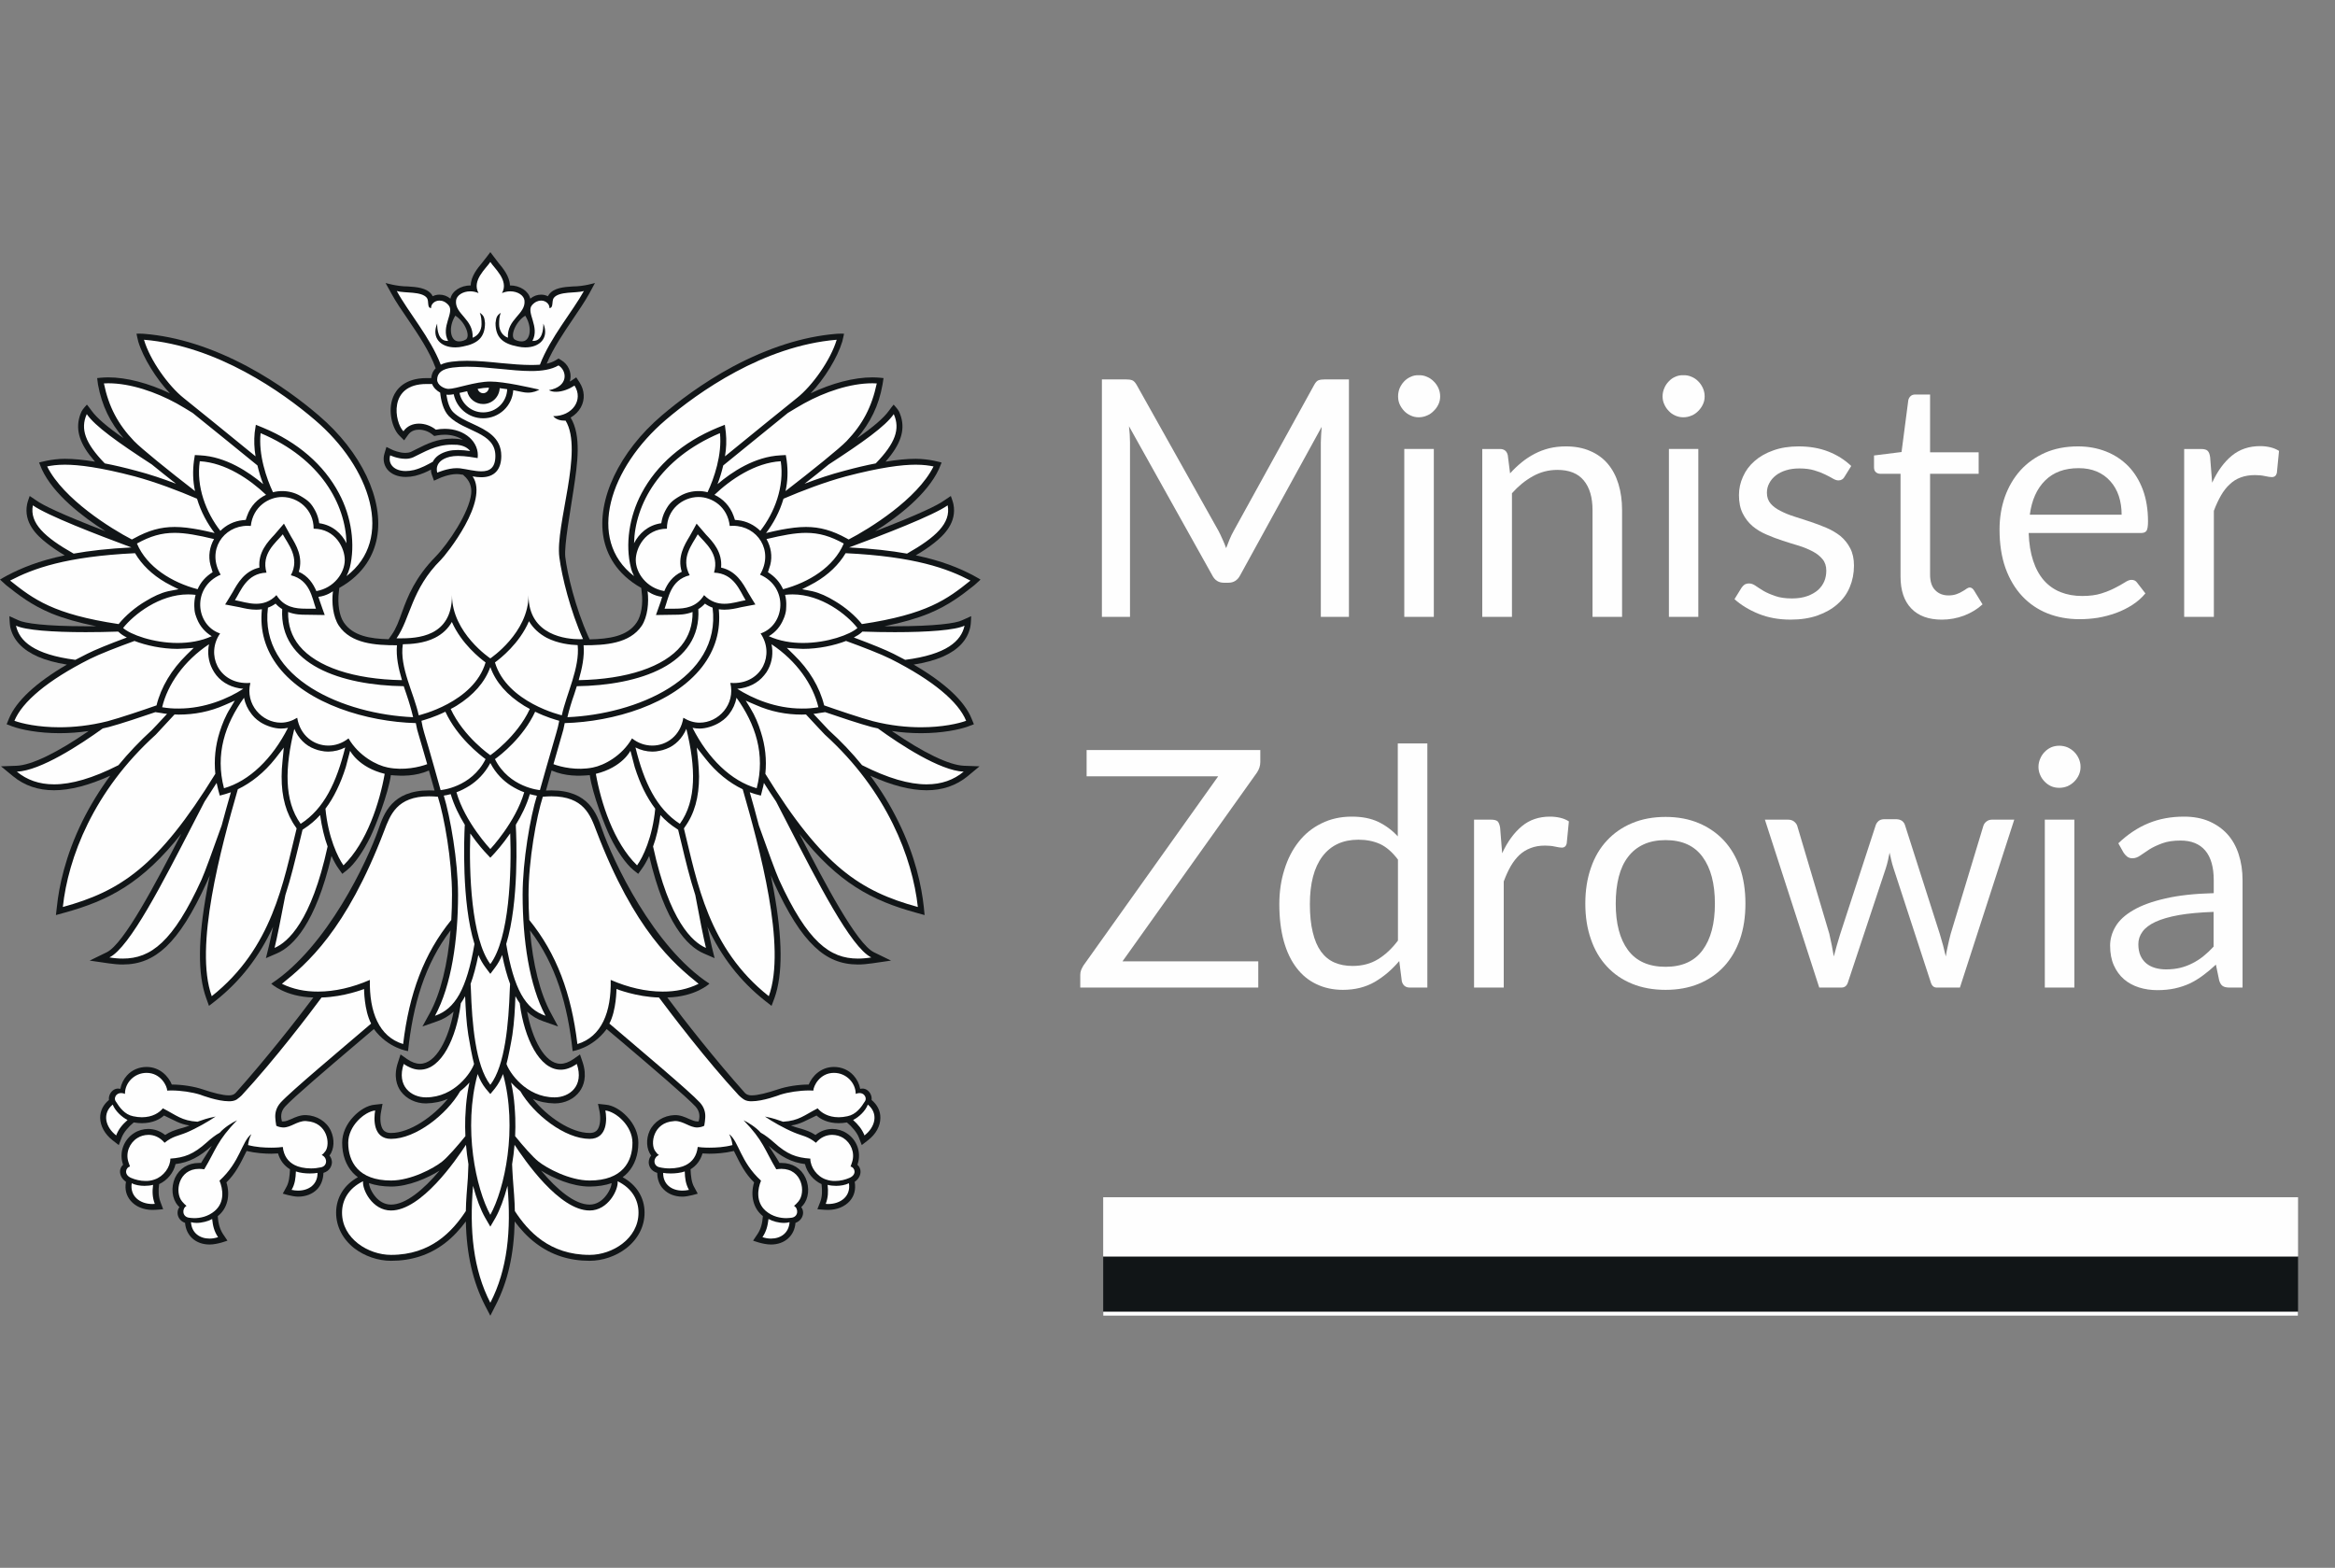 <svg width="137" height="92" viewBox="0 0 137 92" fill="none" xmlns="http://www.w3.org/2000/svg">
<rect x="0" y="0" width="137" height="92" fill="#808080" stroke="none"/>
<path d="M134.832 77.205H64.727V73.729H134.832V77.205Z" fill="#111517"/>
<path d="M134.832 73.729H64.727V70.253H134.832V73.729Z" fill="#FEFEFE"/>
<path d="M64.727 77.205H134.832V76.968H64.727V77.205Z" fill="#FEFEFE"/>
<path d="M79.145 22.262V36.199H77.496V25.958C77.496 25.822 77.502 25.679 77.513 25.526C77.519 25.369 77.53 25.208 77.547 25.044L72.76 33.763C72.608 34.051 72.38 34.194 72.076 34.194H71.805C71.501 34.194 71.275 34.051 71.128 33.763L66.24 25.011C66.28 25.355 66.3 25.67 66.3 25.958V36.199H64.651V22.262H66.037C66.207 22.262 66.336 22.279 66.427 22.313C66.517 22.347 66.604 22.437 66.689 22.584L71.501 31.167C71.579 31.319 71.656 31.48 71.729 31.649C71.808 31.818 71.878 31.99 71.94 32.165C72.008 31.99 72.076 31.818 72.143 31.649C72.216 31.474 72.295 31.311 72.38 31.159L77.107 22.584C77.186 22.437 77.271 22.347 77.361 22.313C77.457 22.279 77.589 22.262 77.758 22.262H79.145Z" fill="#FEFEFE"/>
<path d="M84.498 23.26C84.498 23.429 84.465 23.584 84.397 23.725C84.329 23.872 84.236 24.001 84.118 24.114C84.005 24.232 83.873 24.323 83.72 24.385C83.568 24.452 83.407 24.486 83.238 24.486C83.069 24.486 82.914 24.452 82.773 24.385C82.627 24.323 82.497 24.232 82.384 24.114C82.277 24.001 82.19 23.872 82.122 23.725C82.06 23.584 82.029 23.429 82.029 23.26C82.029 23.091 82.06 22.93 82.122 22.778C82.19 22.626 82.277 22.493 82.384 22.38C82.497 22.262 82.627 22.172 82.773 22.11C82.914 22.042 83.069 22.011 83.238 22.017C83.407 22.011 83.568 22.042 83.72 22.11C83.873 22.172 84.005 22.262 84.118 22.38C84.236 22.493 84.329 22.626 84.397 22.778C84.465 22.93 84.498 23.091 84.498 23.26ZM84.126 26.346V36.199H82.393V26.346H84.126Z" fill="#FEFEFE"/>
<path d="M88.6 27.776C88.814 27.539 89.043 27.322 89.285 27.125C89.522 26.933 89.775 26.767 90.046 26.626C90.317 26.485 90.601 26.378 90.9 26.304C91.199 26.231 91.526 26.194 91.881 26.194C92.417 26.194 92.89 26.285 93.302 26.465C93.713 26.64 94.057 26.891 94.334 27.218C94.61 27.545 94.818 27.939 94.959 28.401C95.1 28.864 95.171 29.374 95.171 29.932V36.199H93.437V29.932C93.437 29.182 93.265 28.602 92.921 28.19C92.583 27.779 92.067 27.573 91.374 27.573C90.861 27.573 90.381 27.697 89.936 27.945C89.491 28.193 89.082 28.526 88.71 28.943V36.199H86.968V26.347H88.008C88.256 26.347 88.408 26.468 88.465 26.71L88.6 27.776Z" fill="#FEFEFE"/>
<path d="M100.016 23.26C100.016 23.429 99.982 23.584 99.915 23.725C99.847 23.872 99.757 24.001 99.644 24.114C99.531 24.232 99.399 24.323 99.247 24.385C99.094 24.452 98.934 24.486 98.765 24.486C98.596 24.486 98.438 24.452 98.291 24.385C98.144 24.323 98.018 24.232 97.91 24.114C97.798 24.001 97.71 23.872 97.648 23.725C97.581 23.584 97.547 23.429 97.547 23.26C97.547 23.091 97.581 22.93 97.648 22.778C97.71 22.626 97.798 22.493 97.91 22.38C98.018 22.262 98.144 22.172 98.291 22.11C98.438 22.042 98.596 22.011 98.765 22.017C98.934 22.011 99.094 22.042 99.247 22.11C99.399 22.172 99.531 22.262 99.644 22.38C99.757 22.493 99.847 22.626 99.915 22.778C99.982 22.93 100.016 23.091 100.016 23.26ZM99.644 26.346V36.199H97.919V26.346H99.644Z" fill="#FEFEFE"/>
<path d="M108.227 27.97C108.149 28.117 108.027 28.19 107.864 28.19C107.768 28.19 107.658 28.153 107.534 28.08C107.41 28.007 107.261 27.928 107.086 27.843C106.905 27.753 106.691 27.671 106.443 27.598C106.201 27.525 105.91 27.488 105.572 27.488C105.279 27.488 105.017 27.525 104.786 27.598C104.549 27.671 104.349 27.773 104.185 27.903C104.022 28.032 103.895 28.184 103.805 28.359C103.714 28.528 103.669 28.714 103.669 28.917C103.669 29.171 103.743 29.383 103.889 29.552C104.036 29.721 104.23 29.864 104.473 29.983C104.709 30.107 104.98 30.217 105.285 30.313C105.589 30.409 105.902 30.51 106.223 30.617C106.545 30.724 106.857 30.843 107.162 30.972C107.466 31.102 107.74 31.263 107.982 31.454C108.219 31.652 108.411 31.891 108.557 32.173C108.704 32.455 108.777 32.793 108.777 33.188C108.777 33.639 108.695 34.059 108.532 34.448C108.374 34.831 108.134 35.164 107.813 35.446C107.497 35.728 107.108 35.95 106.646 36.114C106.189 36.277 105.659 36.359 105.056 36.359C104.368 36.359 103.745 36.246 103.187 36.021C102.629 35.795 102.156 35.508 101.767 35.158L102.173 34.499C102.229 34.414 102.291 34.349 102.359 34.304C102.432 34.259 102.522 34.237 102.629 34.237C102.748 34.237 102.872 34.282 103.001 34.372C103.131 34.462 103.289 34.563 103.475 34.676C103.661 34.783 103.886 34.882 104.151 34.972C104.416 35.068 104.746 35.116 105.141 35.116C105.479 35.116 105.775 35.071 106.029 34.981C106.282 34.891 106.494 34.772 106.663 34.626C106.826 34.479 106.95 34.307 107.035 34.11C107.114 33.918 107.153 33.709 107.153 33.484C107.153 33.213 107.08 32.991 106.934 32.816C106.787 32.635 106.595 32.483 106.359 32.359C106.116 32.23 105.843 32.117 105.538 32.021C105.228 31.931 104.912 31.832 104.591 31.725C104.27 31.623 103.957 31.505 103.652 31.37C103.342 31.24 103.066 31.074 102.824 30.871C102.587 30.668 102.395 30.42 102.249 30.127C102.102 29.834 102.029 29.476 102.029 29.053C102.029 28.675 102.108 28.314 102.266 27.97C102.418 27.621 102.643 27.316 102.942 27.057C103.241 26.792 103.607 26.583 104.041 26.431C104.476 26.273 104.972 26.194 105.53 26.194C106.178 26.194 106.762 26.296 107.28 26.499C107.793 26.702 108.239 26.984 108.616 27.344L108.227 27.97Z" fill="#FEFEFE"/>
<path d="M113.936 36.36C113.158 36.36 112.56 36.142 112.143 35.708C111.72 35.274 111.509 34.648 111.509 33.831V27.802H110.325C110.223 27.802 110.136 27.77 110.063 27.709C109.989 27.646 109.953 27.551 109.953 27.421V26.727L111.568 26.525L111.965 23.48C111.988 23.384 112.033 23.305 112.101 23.243C112.168 23.181 112.258 23.15 112.371 23.15H113.242V26.541H116.092V27.802H113.242V33.713C113.242 34.13 113.344 34.437 113.547 34.634C113.744 34.837 114.003 34.939 114.325 34.939C114.505 34.939 114.663 34.913 114.798 34.863C114.928 34.818 115.041 34.764 115.137 34.702C115.238 34.646 115.323 34.592 115.39 34.541C115.458 34.496 115.517 34.474 115.568 34.474C115.658 34.474 115.74 34.527 115.813 34.634L116.32 35.463C116.022 35.739 115.661 35.959 115.238 36.123C114.815 36.281 114.381 36.36 113.936 36.36Z" fill="#FEFEFE"/>
<path d="M125.876 34.82C125.662 35.079 125.406 35.305 125.107 35.497C124.808 35.688 124.49 35.846 124.151 35.97C123.807 36.094 123.455 36.187 123.094 36.249C122.733 36.306 122.373 36.334 122.012 36.334C121.335 36.334 120.709 36.221 120.134 35.995C119.559 35.764 119.063 35.426 118.646 34.981C118.229 34.535 117.902 33.986 117.665 33.332C117.434 32.678 117.318 31.925 117.318 31.074C117.318 30.386 117.423 29.746 117.631 29.154C117.845 28.556 118.15 28.038 118.545 27.598C118.939 27.164 119.421 26.82 119.991 26.566C120.56 26.318 121.203 26.194 121.919 26.194C122.511 26.194 123.058 26.293 123.559 26.49C124.061 26.688 124.495 26.972 124.862 27.344C125.228 27.716 125.516 28.179 125.724 28.731C125.927 29.278 126.029 29.901 126.029 30.6C126.029 30.871 126 31.051 125.944 31.141C125.888 31.232 125.778 31.277 125.614 31.277H119.027C119.049 31.902 119.137 32.444 119.289 32.9C119.441 33.363 119.652 33.749 119.923 34.059C120.194 34.363 120.518 34.592 120.895 34.744C121.273 34.896 121.696 34.972 122.164 34.972C122.598 34.972 122.97 34.924 123.28 34.828C123.596 34.727 123.867 34.617 124.092 34.499C124.323 34.38 124.515 34.273 124.667 34.177C124.819 34.076 124.949 34.025 125.056 34.025C125.203 34.025 125.313 34.079 125.386 34.186L125.876 34.82ZM124.481 30.203C124.481 29.802 124.425 29.433 124.312 29.095C124.199 28.762 124.033 28.475 123.813 28.232C123.599 27.99 123.334 27.801 123.018 27.666C122.708 27.536 122.356 27.471 121.961 27.471C121.132 27.471 120.475 27.714 119.991 28.198C119.506 28.678 119.207 29.346 119.094 30.203H124.481Z" fill="#FEFEFE"/>
<path d="M129.792 28.326C130.102 27.649 130.485 27.122 130.942 26.744C131.399 26.367 131.954 26.178 132.608 26.178C132.811 26.178 133.008 26.2 133.2 26.245C133.392 26.291 133.564 26.361 133.716 26.457L133.589 27.751C133.549 27.914 133.451 27.996 133.293 27.996C133.203 27.996 133.07 27.976 132.896 27.937C132.721 27.897 132.523 27.878 132.304 27.878C131.993 27.878 131.717 27.923 131.475 28.013C131.227 28.103 131.01 28.238 130.824 28.419C130.632 28.593 130.46 28.813 130.308 29.078C130.156 29.343 130.017 29.642 129.893 29.975V36.199H128.151V26.347H129.141C129.332 26.347 129.462 26.384 129.53 26.457C129.603 26.53 129.651 26.654 129.674 26.829L129.792 28.326Z" fill="#FEFEFE"/>
<path d="M73.945 44.715C73.945 44.929 73.88 45.135 73.75 45.332L65.86 56.41H73.826V57.949H63.382V57.205C63.382 57.103 63.399 57.008 63.433 56.917C63.472 56.827 63.518 56.74 63.568 56.655L71.475 45.552H63.754V44.013H73.945V44.715Z" fill="#FEFEFE"/>
<path d="M83.746 43.623V57.949H82.714C82.472 57.949 82.317 57.828 82.249 57.585L82.097 56.393C81.674 56.895 81.195 57.303 80.659 57.619C80.118 57.929 79.495 58.084 78.79 58.084C78.226 58.084 77.713 57.974 77.251 57.755C76.789 57.54 76.397 57.222 76.076 56.799C75.749 56.376 75.498 55.852 75.323 55.226C75.148 54.595 75.061 53.87 75.061 53.053C75.061 52.331 75.159 51.657 75.357 51.032C75.549 50.406 75.828 49.862 76.194 49.399C76.555 48.937 77 48.576 77.53 48.317C78.06 48.052 78.655 47.919 79.314 47.919C79.918 47.919 80.433 48.021 80.862 48.224C81.296 48.432 81.68 48.717 82.012 49.078V43.623H83.746ZM82.021 50.44C81.694 50.005 81.344 49.701 80.972 49.526C80.594 49.357 80.171 49.273 79.704 49.273C78.79 49.273 78.085 49.599 77.589 50.254C77.099 50.907 76.854 51.84 76.854 53.053C76.854 53.695 76.91 54.245 77.023 54.702C77.13 55.158 77.29 55.536 77.505 55.835C77.719 56.128 77.981 56.342 78.291 56.478C78.601 56.613 78.957 56.681 79.357 56.681C79.926 56.681 80.422 56.551 80.845 56.291C81.274 56.032 81.665 55.666 82.021 55.192V50.44Z" fill="#FEFEFE"/>
<path d="M88.135 50.067C88.445 49.397 88.828 48.869 89.285 48.486C89.736 48.108 90.288 47.919 90.942 47.919C91.151 47.919 91.351 47.942 91.543 47.987C91.735 48.032 91.904 48.103 92.05 48.199L91.923 49.492C91.884 49.656 91.788 49.738 91.636 49.738C91.546 49.738 91.413 49.718 91.238 49.678C91.064 49.639 90.866 49.619 90.647 49.619C90.331 49.619 90.052 49.667 89.809 49.763C89.567 49.853 89.35 49.986 89.158 50.16C88.966 50.341 88.794 50.561 88.642 50.82C88.49 51.085 88.352 51.387 88.228 51.725V57.949H86.486V48.097H87.484C87.67 48.097 87.799 48.131 87.873 48.199C87.94 48.272 87.988 48.396 88.016 48.571L88.135 50.067Z" fill="#FEFEFE"/>
<path d="M97.725 47.936C98.441 47.936 99.089 48.057 99.669 48.3C100.245 48.542 100.738 48.883 101.149 49.323C101.555 49.763 101.868 50.295 102.088 50.921C102.302 51.547 102.409 52.246 102.409 53.019C102.409 53.797 102.302 54.495 102.088 55.116C101.868 55.742 101.555 56.274 101.149 56.714C100.738 57.154 100.245 57.492 99.669 57.729C99.089 57.966 98.441 58.084 97.725 58.084C96.997 58.084 96.343 57.966 95.763 57.729C95.182 57.492 94.689 57.154 94.283 56.714C93.871 56.274 93.558 55.742 93.344 55.116C93.124 54.495 93.014 53.797 93.014 53.019C93.014 52.246 93.124 51.547 93.344 50.921C93.558 50.295 93.871 49.763 94.283 49.323C94.689 48.883 95.182 48.542 95.763 48.3C96.343 48.057 96.997 47.936 97.725 47.936ZM97.725 56.731C98.694 56.731 99.419 56.404 99.898 55.75C100.377 55.102 100.617 54.194 100.617 53.027C100.617 51.854 100.377 50.941 99.898 50.287C99.419 49.627 98.694 49.297 97.725 49.297C97.228 49.297 96.797 49.382 96.431 49.551C96.064 49.72 95.76 49.966 95.517 50.287C95.275 50.603 95.094 50.992 94.976 51.454C94.858 51.916 94.799 52.441 94.799 53.027C94.799 54.194 95.038 55.102 95.517 55.75C96.002 56.404 96.738 56.731 97.725 56.731Z" fill="#FEFEFE"/>
<path d="M118.181 48.097L114.993 57.949H113.623C113.454 57.949 113.338 57.839 113.276 57.619L111.095 50.939C111.044 50.786 111.002 50.634 110.968 50.482C110.934 50.33 110.9 50.18 110.866 50.034C110.838 50.18 110.807 50.33 110.773 50.482C110.739 50.634 110.697 50.789 110.646 50.947L108.431 57.619C108.369 57.839 108.239 57.949 108.042 57.949H106.739L103.551 48.097H104.904C105.045 48.097 105.161 48.131 105.251 48.199C105.347 48.272 105.412 48.356 105.446 48.452L107.331 54.795C107.438 55.263 107.526 55.705 107.594 56.123C107.65 55.908 107.709 55.691 107.771 55.471C107.833 55.246 107.901 55.02 107.974 54.795L110.054 48.419C110.088 48.323 110.145 48.241 110.224 48.173C110.302 48.111 110.401 48.077 110.519 48.072H111.281C111.41 48.077 111.517 48.111 111.602 48.173C111.687 48.241 111.743 48.323 111.771 48.419L113.809 54.795C113.877 55.02 113.942 55.246 114.004 55.471C114.06 55.691 114.114 55.908 114.164 56.123C114.198 55.908 114.24 55.691 114.291 55.471C114.336 55.257 114.39 55.032 114.452 54.795L116.371 48.452C116.405 48.351 116.467 48.266 116.558 48.199C116.648 48.131 116.755 48.097 116.879 48.097H118.181Z" fill="#FEFEFE"/>
<path d="M122.071 45.002C122.071 45.172 122.037 45.329 121.97 45.476C121.902 45.623 121.812 45.752 121.699 45.865C121.586 45.978 121.454 46.068 121.302 46.136C121.149 46.198 120.989 46.229 120.82 46.229C120.65 46.229 120.493 46.198 120.346 46.136C120.199 46.068 120.073 45.978 119.965 45.865C119.853 45.752 119.765 45.623 119.703 45.476C119.636 45.329 119.602 45.172 119.602 45.002C119.602 44.833 119.636 44.673 119.703 44.52C119.765 44.368 119.853 44.236 119.965 44.123C120.073 44.01 120.199 43.92 120.346 43.852C120.493 43.79 120.65 43.759 120.82 43.759C120.989 43.759 121.149 43.79 121.302 43.852C121.454 43.92 121.586 44.01 121.699 44.123C121.812 44.236 121.902 44.368 121.97 44.52C122.037 44.673 122.071 44.833 122.071 45.002ZM121.708 48.097V57.949H119.974V48.097H121.708Z" fill="#FEFEFE"/>
<path d="M124.287 49.484C124.834 48.96 125.423 48.568 126.054 48.308C126.68 48.049 127.376 47.919 128.143 47.919C128.695 47.919 129.183 48.01 129.606 48.19C130.034 48.376 130.395 48.63 130.688 48.951C130.982 49.278 131.201 49.67 131.348 50.127C131.5 50.589 131.576 51.096 131.576 51.649V57.949H130.807C130.638 57.949 130.508 57.921 130.418 57.864C130.328 57.808 130.257 57.698 130.206 57.535L130.012 56.604C129.752 56.847 129.499 57.058 129.251 57.239C129.003 57.425 128.743 57.583 128.473 57.712C128.202 57.836 127.912 57.932 127.602 58C127.292 58.067 126.951 58.101 126.578 58.101C126.195 58.101 125.834 58.048 125.496 57.941C125.158 57.833 124.865 57.673 124.617 57.459C124.368 57.244 124.171 56.974 124.025 56.647C123.878 56.32 123.805 55.934 123.805 55.488C123.805 55.099 123.912 54.724 124.126 54.363C124.34 54.002 124.687 53.684 125.166 53.408C125.645 53.126 126.271 52.898 127.044 52.723C127.816 52.542 128.763 52.438 129.885 52.41V51.649C129.885 50.882 129.719 50.301 129.386 49.907C129.053 49.518 128.571 49.323 127.94 49.323C127.511 49.323 127.153 49.377 126.866 49.484C126.573 49.591 126.322 49.709 126.113 49.839C125.905 49.974 125.724 50.096 125.572 50.203C125.42 50.31 125.268 50.363 125.115 50.363C124.997 50.363 124.896 50.332 124.811 50.27C124.732 50.208 124.662 50.132 124.6 50.042L124.287 49.484ZM129.877 53.509C129.082 53.537 128.405 53.599 127.847 53.695C127.283 53.797 126.824 53.929 126.469 54.093C126.119 54.256 125.865 54.448 125.707 54.668C125.544 54.888 125.462 55.133 125.462 55.404C125.462 55.663 125.504 55.888 125.589 56.08C125.674 56.266 125.789 56.418 125.936 56.537C126.082 56.655 126.254 56.742 126.452 56.799C126.649 56.855 126.86 56.883 127.086 56.883C127.39 56.883 127.669 56.852 127.923 56.79C128.177 56.728 128.416 56.638 128.642 56.52C128.867 56.407 129.082 56.269 129.285 56.105C129.488 55.942 129.685 55.756 129.877 55.547V53.509Z" fill="#FEFEFE"/>
<path d="M52.329 42.896C52.899 42.981 53.468 43.023 54.038 43.023C55.272 43.023 56.27 42.82 56.803 42.626L57.141 42.499L57.006 42.169C56.592 41.137 55.425 40.055 53.606 38.998C54.277 38.891 54.847 38.736 55.315 38.533C56.228 38.132 56.766 37.552 56.93 36.791C56.972 36.613 56.98 36.156 56.98 36.156C56.98 36.156 56.6 36.325 56.439 36.401C56.093 36.571 54.875 36.748 52.507 36.748C52.304 36.748 52.101 36.748 51.898 36.748C52.924 36.54 53.795 36.289 54.511 35.996C55.704 35.497 56.439 34.913 57.158 34.347C57.26 34.262 57.53 34.008 57.53 34.008C57.53 34.008 57.217 33.822 57.099 33.763C56.296 33.34 55.272 32.909 53.733 32.588C54.145 32.345 54.5 32.106 54.799 31.869C55.391 31.404 56.152 30.66 55.94 29.585C55.915 29.45 55.788 29.104 55.788 29.104C55.788 29.104 55.509 29.29 55.399 29.366C55.027 29.636 53.995 30.152 51.34 31.175C52.702 30.321 54.401 29.002 55.086 27.531C55.129 27.429 55.247 27.142 55.247 27.142C55.247 27.142 54.52 26.922 53.725 26.922C53.223 26.922 52.634 26.978 51.957 27.091C52.081 26.95 52.191 26.815 52.287 26.685C52.972 25.772 53.124 24.977 52.752 24.156C52.693 24.021 52.431 23.742 52.431 23.742C52.431 23.742 52.236 23.979 52.152 24.106C51.853 24.523 51.233 25.058 50.291 25.712C51.061 24.799 51.56 23.818 51.78 22.567C51.797 22.474 51.839 22.186 51.839 22.186C51.839 22.186 51.501 22.144 51.188 22.144C50.105 22.144 48.812 22.482 47.56 23.082C48.372 22.228 49.133 20.994 49.42 20.038C49.454 19.911 49.522 19.581 49.522 19.581C49.522 19.581 49.217 19.573 49.057 19.59C47.12 19.75 45.082 20.402 43.002 21.509C41.192 22.482 39.737 23.607 38.833 24.376C36.33 26.507 34.993 29.34 35.416 31.581C35.594 32.495 36.135 33.662 37.623 34.499L37.649 34.736C37.742 35.429 37.623 36.131 37.361 36.52C36.812 37.349 35.721 37.492 34.596 37.518L34.52 37.357C33.75 35.64 33.285 33.67 33.167 32.681C33.091 32.013 33.471 29.966 33.649 28.748C33.886 27.184 34.122 25.569 33.48 24.503C33.739 24.351 33.939 24.151 34.08 23.903C34.334 23.438 34.3 22.905 34.004 22.44L33.809 22.144L33.522 22.338C33.488 22.355 33.457 22.372 33.429 22.389C33.446 22.338 33.457 22.293 33.463 22.254C33.539 21.831 33.327 21.374 32.947 21.146L32.769 21.036L32.592 21.146C32.451 21.23 32.279 21.295 32.076 21.34C32.456 20.436 33.057 19.547 33.606 18.736C33.962 18.211 34.3 17.712 34.562 17.247L34.909 16.605C34.909 16.605 34.258 16.808 33.615 16.808C33.091 16.841 32.499 16.884 32.211 17.281C32.183 17.315 32.16 17.349 32.144 17.383C32.02 17.321 31.887 17.29 31.746 17.29C31.515 17.29 31.303 17.369 31.112 17.526C31.01 17.078 30.511 16.748 29.919 16.748C29.902 16.216 29.514 15.742 29.251 15.429C29.175 15.336 28.769 14.795 28.769 14.795C28.769 14.795 28.363 15.336 28.279 15.429C28.017 15.742 27.628 16.216 27.619 16.748C27.027 16.748 26.52 17.078 26.427 17.526C26.235 17.369 26.021 17.29 25.784 17.29C25.643 17.29 25.511 17.321 25.387 17.383C25.37 17.349 25.35 17.315 25.328 17.281C25.032 16.884 24.44 16.841 23.924 16.808C23.281 16.808 22.621 16.605 22.621 16.605L22.977 17.247C23.23 17.712 23.569 18.211 23.932 18.736C24.533 19.624 25.201 20.605 25.564 21.611C25.387 21.78 25.319 21.991 25.302 22.186H25.023C23.721 22.186 23.239 22.871 23.07 23.285C22.723 24.122 23.036 25.171 23.425 25.552L23.712 25.839L23.949 25.509C24.127 25.264 24.389 25.213 24.583 25.213C24.854 25.213 25.142 25.315 25.353 25.484L25.48 25.585L25.64 25.552C25.793 25.523 25.945 25.509 26.097 25.509C26.494 25.509 26.875 25.619 27.163 25.814C27.072 25.786 26.971 25.766 26.858 25.755C26.745 25.743 26.63 25.738 26.511 25.738C25.657 25.738 25.023 26.059 24.465 26.338C24.341 26.4 24.223 26.459 24.11 26.516C24.02 26.555 23.91 26.575 23.78 26.575C23.416 26.575 23.044 26.406 23.044 26.406L22.672 26.228L22.554 26.626C22.461 26.947 22.52 27.268 22.706 27.522C22.934 27.818 23.332 27.987 23.805 27.987C23.986 27.987 24.172 27.965 24.363 27.92C24.735 27.826 25.032 27.691 25.285 27.556C25.285 27.717 25.328 27.835 25.336 27.852L25.463 28.207L25.801 28.055C25.809 28.046 26.334 27.818 26.799 27.818C26.85 27.818 26.898 27.821 26.943 27.826C27.016 27.832 27.092 27.843 27.171 27.86L27.213 27.903C27.546 28.19 27.69 28.548 27.645 28.977C27.526 30.076 26.308 31.894 25.556 32.664C24.363 33.882 23.924 34.989 23.594 35.903C23.408 36.427 23.247 36.875 22.977 37.256L22.799 37.509C21.725 37.484 20.702 37.315 20.169 36.52C19.907 36.131 19.797 35.429 19.881 34.736L19.907 34.499C21.404 33.662 21.936 32.495 22.114 31.581C22.545 29.34 21.201 26.507 18.698 24.376C17.801 23.607 16.347 22.482 14.528 21.509C12.457 20.402 10.418 19.75 8.474 19.59C8.313 19.573 8.008 19.581 8.008 19.581C8.008 19.581 8.076 19.911 8.11 20.038C8.397 20.994 9.167 22.228 9.97 23.082C8.719 22.482 7.425 22.144 6.351 22.144C6.038 22.144 5.7 22.186 5.7 22.186C5.7 22.186 5.734 22.474 5.75 22.567C5.979 23.818 6.469 24.799 7.247 25.712C6.3 25.058 5.677 24.523 5.378 24.106C5.294 23.979 5.099 23.742 5.099 23.742C5.099 23.742 4.837 24.021 4.778 24.156C4.414 24.977 4.558 25.772 5.243 26.685C5.345 26.815 5.455 26.95 5.573 27.091C4.902 26.978 4.313 26.922 3.805 26.922C3.019 26.922 2.292 27.142 2.292 27.142C2.292 27.142 2.41 27.429 2.452 27.531C3.129 29.002 4.837 30.321 6.19 31.175C3.543 30.152 2.503 29.636 2.131 29.366C2.021 29.29 1.742 29.104 1.742 29.104C1.742 29.104 1.615 29.45 1.59 29.585C1.378 30.66 2.14 31.404 2.74 31.869C3.039 32.106 3.391 32.345 3.797 32.588C2.258 32.909 1.243 33.34 0.431 33.763C0.313 33.822 0 34.008 0 34.008C0 34.008 0.271 34.262 0.372 34.347C1.091 34.913 1.827 35.497 3.019 35.996C3.741 36.289 4.614 36.54 5.641 36.748C5.432 36.748 5.226 36.748 5.023 36.748C2.655 36.748 1.446 36.571 1.091 36.401C0.93 36.325 0.55 36.156 0.55 36.156C0.55 36.156 0.567 36.613 0.6 36.791C0.77 37.552 1.311 38.132 2.224 38.533C2.692 38.736 3.259 38.891 3.924 38.998C2.114 40.055 0.947 41.137 0.524 42.169L0.389 42.499L0.727 42.626C1.26 42.82 2.266 43.023 3.493 43.023C4.062 43.023 4.631 42.981 5.201 42.896C3.349 44.173 1.852 44.9 0.973 44.934L0.059 44.968L0.77 45.552C1.435 46.098 2.235 46.372 3.171 46.372C4.113 46.372 5.212 46.087 6.469 45.518C5.844 46.363 5.299 47.251 4.837 48.182C3.822 50.245 3.459 52.038 3.34 53.188L3.281 53.695L3.772 53.56C6.385 52.841 8.347 51.818 10.638 48.926C9.108 51.877 7.281 55.37 6.266 55.877L5.26 56.367L6.368 56.528C6.667 56.573 6.946 56.596 7.205 56.596C8.186 56.596 8.989 56.266 9.742 55.556C10.537 54.803 11.298 53.602 12.135 51.767C12.18 51.666 12.239 51.53 12.313 51.361C12.251 51.649 12.194 51.936 12.144 52.224C11.611 55.108 11.594 57.188 12.101 58.575L12.262 59.023L12.643 58.727C14.097 57.577 15.205 56.148 16.025 54.38C15.924 54.862 15.839 55.268 15.772 55.539L15.602 56.224L16.245 55.945C17.209 55.53 18.512 54.194 19.45 50.228C19.597 50.549 19.738 50.8 19.873 50.981L20.084 51.277L20.372 51.048C20.803 50.702 21.319 49.957 21.733 49.103C22.029 48.494 22.774 46.6 22.934 45.484C23.585 45.543 24.363 45.56 25.167 45.213C25.319 45.755 25.446 46.22 25.497 46.389C25.384 46.383 25.277 46.38 25.175 46.38C22.994 46.38 22.52 47.75 22.207 48.655C21.573 50.49 19.205 55.564 15.915 57.721C15.915 57.721 16.719 58.49 18.385 58.532C17.438 59.801 15.56 62.194 13.818 64.139C13.75 64.19 13.691 64.275 13.421 64.275C13.074 64.275 12.533 64.139 11.882 63.919C11.383 63.75 10.672 63.64 10.08 63.64C9.894 63.175 9.387 62.608 8.6 62.608C8.152 62.608 7.738 62.786 7.45 63.107C7.247 63.333 7.118 63.595 7.061 63.894C6.774 63.818 6.562 63.995 6.461 64.181C6.399 64.3 6.376 64.421 6.393 64.545C6.055 64.824 5.869 65.196 5.877 65.594C5.886 66.076 6.148 66.549 6.596 66.904L6.968 67.192L7.137 66.752C7.256 66.448 7.535 66.118 7.848 65.864C8.011 65.892 8.169 65.907 8.321 65.907C8.972 65.907 9.387 65.67 9.624 65.458C10.249 65.746 10.554 65.966 11.12 66.042C10.816 66.169 10.596 66.211 10.486 66.245C10.232 66.329 9.979 66.406 9.691 66.6C9.398 66.369 9.068 66.251 8.702 66.245C8.414 66.245 8.11 66.329 7.865 66.49C7.264 66.871 6.985 67.615 7.205 68.291C7.211 68.308 7.216 68.328 7.222 68.35C7.137 68.424 7.081 68.52 7.053 68.638C7.011 68.85 7.087 69.137 7.391 69.348C7.306 69.814 7.425 70.177 7.67 70.465C7.958 70.803 8.423 70.997 8.947 70.997C9.175 70.997 9.573 70.955 9.573 70.955L9.412 70.524C9.294 70.211 9.285 69.864 9.336 69.484C9.818 69.264 10.19 68.807 10.3 68.308C11.104 68.207 11.721 67.877 12.431 67.234C12.431 67.234 12.11 67.733 11.949 67.995C11.904 68.074 11.853 68.156 11.797 68.241C11.758 68.241 11.718 68.241 11.679 68.241C11.036 68.241 10.528 68.562 10.266 69.12C10.021 69.678 10.089 70.346 10.435 70.735C10.464 70.769 10.495 70.803 10.528 70.837C10.455 70.927 10.418 71.04 10.418 71.175C10.418 71.395 10.554 71.649 10.858 71.758C10.918 72.52 11.492 73.027 12.296 73.027C12.77 73.027 13.345 72.799 13.345 72.799L13.082 72.41C12.905 72.131 12.803 71.809 12.778 71.361C13.353 70.913 13.522 70.135 13.285 69.382C13.818 68.866 14.114 68.257 14.385 67.708C14.413 67.651 14.441 67.595 14.469 67.539C15.002 67.666 15.552 67.699 15.915 67.699C16.062 67.694 16.194 67.688 16.313 67.683C16.431 68.088 16.665 68.398 17.015 68.613C16.998 69.002 16.956 69.391 16.803 69.653L16.592 70.042C16.592 70.042 17.158 70.219 17.488 70.219C17.936 70.219 18.334 70.067 18.605 69.788C18.841 69.551 18.968 69.188 18.977 68.824C19.349 68.714 19.476 68.41 19.476 68.181C19.464 68.035 19.416 67.911 19.332 67.809C19.619 67.429 19.636 66.845 19.416 66.363C19.171 65.814 18.596 65.458 17.953 65.433C17.623 65.424 17.336 65.551 17.099 65.661C16.922 65.737 16.769 65.805 16.617 65.805C16.595 65.805 16.569 65.805 16.541 65.805C16.482 65.577 16.44 65.247 16.727 64.934C17.209 64.401 19.306 62.617 20.989 61.188C21.339 60.889 21.654 60.621 21.936 60.384C22.782 61.526 23.941 61.678 23.941 61.678C24.228 58.964 24.922 56.579 26.435 54.592C26.266 56.596 25.852 58.279 25.218 59.446L24.786 60.232L25.632 59.936C26.004 59.812 26.331 59.62 26.613 59.361C26.317 60.951 25.59 62.422 24.642 62.422C24.406 62.422 24.152 62.329 23.881 62.143L23.501 61.873L23.357 62.321C23.07 63.158 23.29 63.725 23.518 64.038C23.839 64.477 24.389 64.748 24.989 64.748C25.468 64.737 25.897 64.647 26.275 64.477C25.421 65.526 24.042 66.482 22.943 66.482C22.672 66.482 22.554 66.38 22.494 66.312C22.3 66.076 22.283 65.585 22.359 65.23L22.444 64.773L21.979 64.824C21.573 64.858 21.108 65.129 20.736 65.526C20.313 65.974 20.076 66.516 20.076 67.057C20.076 67.767 20.296 68.376 20.702 68.816C20.792 68.912 20.891 68.999 20.998 69.078C20.186 69.526 19.721 70.279 19.721 71.158C19.721 71.962 20.101 72.706 20.786 73.247C21.395 73.712 22.182 73.983 22.943 73.983C24.138 73.983 25.184 73.644 26.08 72.968C26.596 72.579 27.01 72.105 27.332 71.674C27.374 73.611 27.746 75.217 28.456 76.604L28.769 77.205L29.074 76.604C29.793 75.217 30.156 73.611 30.198 71.674C30.52 72.105 30.934 72.579 31.459 72.968C32.355 73.644 33.401 73.983 34.596 73.983C35.357 73.983 36.144 73.712 36.744 73.247C37.437 72.706 37.818 71.962 37.818 71.158C37.818 70.279 37.353 69.526 36.532 69.078C36.64 68.999 36.738 68.912 36.828 68.816C37.234 68.376 37.454 67.767 37.454 67.057C37.454 66.516 37.218 65.974 36.795 65.526C36.423 65.129 35.957 64.858 35.551 64.824C35.433 64.807 35.086 64.773 35.086 64.773L35.179 65.23C35.247 65.585 35.23 66.076 35.036 66.312C34.977 66.38 34.867 66.482 34.596 66.482C33.497 66.482 32.11 65.526 31.264 64.477C31.636 64.647 32.062 64.737 32.541 64.748C33.15 64.748 33.7 64.477 34.012 64.038C34.241 63.725 34.461 63.158 34.182 62.321L34.029 61.873L33.649 62.143C33.378 62.329 33.124 62.422 32.888 62.422C31.949 62.422 31.222 60.951 30.926 59.361C31.202 59.62 31.526 59.812 31.898 59.936L32.744 60.232L32.321 59.446C31.687 58.279 31.264 56.596 31.095 54.592C32.609 56.579 33.31 58.964 33.598 61.678C33.598 61.678 34.748 61.526 35.594 60.384C35.876 60.621 36.194 60.889 36.549 61.188C38.232 62.617 40.321 64.401 40.812 64.934C41.091 65.247 41.057 65.577 40.989 65.805C40.967 65.805 40.941 65.805 40.913 65.805C40.769 65.805 40.609 65.737 40.431 65.661C40.194 65.551 39.907 65.424 39.577 65.433C38.934 65.458 38.368 65.814 38.114 66.363C37.894 66.845 37.919 67.429 38.207 67.809C38.117 67.911 38.069 68.035 38.063 68.181C38.055 68.41 38.181 68.714 38.562 68.824C38.562 69.188 38.689 69.551 38.934 69.788C39.205 70.067 39.594 70.219 40.042 70.219C40.38 70.219 40.938 70.042 40.938 70.042L40.727 69.653C40.575 69.391 40.532 69.002 40.516 68.613C40.865 68.398 41.099 68.088 41.217 67.683C41.336 67.688 41.468 67.694 41.615 67.699C41.987 67.699 42.528 67.666 43.061 67.539C43.089 67.595 43.117 67.651 43.145 67.708C43.416 68.257 43.712 68.866 44.245 69.382C44.017 70.135 44.186 70.913 44.761 71.361C44.727 71.809 44.634 72.131 44.448 72.41L44.186 72.799C44.186 72.799 44.761 73.027 45.234 73.027C46.038 73.027 46.613 72.52 46.672 71.758C46.976 71.649 47.112 71.395 47.12 71.175C47.12 71.04 47.084 70.927 47.01 70.837C47.044 70.803 47.075 70.769 47.103 70.735C47.45 70.346 47.518 69.678 47.264 69.12C47.01 68.562 46.494 68.241 45.852 68.241C45.812 68.241 45.773 68.241 45.733 68.241C45.682 68.156 45.635 68.074 45.59 67.995C45.429 67.733 45.099 67.234 45.099 67.234C45.818 67.877 46.435 68.207 47.23 68.308C47.349 68.807 47.721 69.264 48.203 69.484C48.245 69.864 48.245 70.211 48.127 70.524L47.957 70.955C47.957 70.955 48.363 70.997 48.583 70.997C49.107 70.997 49.573 70.803 49.868 70.465C50.114 70.177 50.224 69.814 50.148 69.348C50.452 69.137 50.52 68.85 50.477 68.638C50.449 68.52 50.393 68.424 50.308 68.35C50.314 68.328 50.32 68.308 50.325 68.291C50.545 67.615 50.275 66.871 49.666 66.49C49.42 66.329 49.124 66.245 48.828 66.245C48.462 66.251 48.135 66.369 47.847 66.6C47.551 66.406 47.306 66.329 47.044 66.245C46.943 66.211 46.723 66.169 46.41 66.042C46.976 65.966 47.281 65.746 47.907 65.458C48.143 65.67 48.566 65.907 49.209 65.907C49.367 65.907 49.528 65.892 49.691 65.864C49.995 66.118 50.275 66.448 50.393 66.752L50.562 67.192L50.934 66.904C51.391 66.549 51.653 66.076 51.653 65.594C51.661 65.196 51.475 64.824 51.137 64.545C51.154 64.421 51.131 64.3 51.069 64.181C50.968 63.995 50.757 63.818 50.469 63.894C50.413 63.595 50.283 63.333 50.08 63.107C49.792 62.786 49.378 62.608 48.93 62.608C48.143 62.608 47.636 63.175 47.45 63.64C46.858 63.64 46.148 63.75 45.657 63.919C44.998 64.139 44.456 64.275 44.11 64.275C43.847 64.275 43.78 64.19 43.712 64.139C41.97 62.194 40.093 59.801 39.154 58.532C40.82 58.49 41.623 57.721 41.623 57.721C38.325 55.564 35.957 50.49 35.323 48.655C35.01 47.75 34.537 46.38 32.355 46.38C32.254 46.38 32.146 46.383 32.034 46.389C32.084 46.22 32.211 45.755 32.363 45.213C33.175 45.56 33.953 45.543 34.604 45.484C34.757 46.6 35.501 48.494 35.797 49.103C36.211 49.957 36.735 50.702 37.158 51.048L37.446 51.277L37.657 50.981C37.792 50.8 37.936 50.549 38.089 50.228C39.019 54.194 40.33 55.53 41.285 55.945L41.928 56.224L41.759 55.539C41.7 55.268 41.606 54.862 41.505 54.38C42.325 56.148 43.433 57.577 44.888 58.727L45.268 59.023L45.437 58.575C45.936 57.188 45.919 55.108 45.395 52.224C45.339 51.936 45.282 51.649 45.226 51.361C45.294 51.53 45.35 51.666 45.395 51.767C46.232 53.602 46.993 54.803 47.797 55.556C48.541 56.266 49.353 56.596 50.334 56.596C50.587 56.596 50.866 56.573 51.171 56.528L52.279 56.367L51.272 55.877C50.258 55.37 48.422 51.877 46.9 48.926C49.192 51.818 51.145 52.841 53.759 53.56L54.249 53.695L54.198 53.188C54.072 52.038 53.716 50.245 52.693 48.182C52.236 47.251 51.692 46.363 51.061 45.518C52.318 46.087 53.42 46.372 54.367 46.372C55.298 46.372 56.098 46.098 56.769 45.552L57.471 44.968L56.558 44.934C55.687 44.9 54.181 44.173 52.329 42.896ZM27.323 19.928C27.171 20.021 26.951 20.063 26.791 20.013C26.418 19.903 26.308 19.175 26.714 18.524C27.298 18.888 27.628 19.75 27.323 19.928ZM22.943 70.685C22.52 70.685 22.224 70.448 22.046 70.245C21.776 69.932 21.657 69.594 21.649 69.424C22.021 69.554 22.452 69.622 22.943 69.627C23.974 69.627 25.108 69.12 25.793 68.689C24.837 69.822 23.797 70.685 22.943 70.685ZM34.596 69.627C35.086 69.622 35.518 69.554 35.89 69.424C35.873 69.594 35.763 69.932 35.484 70.245C35.306 70.448 35.01 70.685 34.596 70.685C33.733 70.685 32.693 69.822 31.746 68.689C32.431 69.12 33.556 69.627 34.596 69.627ZM30.748 20.013C30.579 20.063 30.368 20.021 30.207 19.928C29.911 19.75 30.232 18.888 30.816 18.524C31.23 19.175 31.12 19.903 30.748 20.013Z" fill="#111517"/>
<path d="M16.541 57.729C17.987 56.562 20.304 54.617 22.537 48.765C22.892 47.826 23.281 46.727 25.175 46.727C25.339 46.727 25.511 46.736 25.691 46.752C26.063 47.919 26.52 50.482 26.52 52.503C26.52 53.01 26.506 53.504 26.478 53.983C24.871 55.962 24.008 58.296 23.653 61.264C22.233 60.833 21.666 59.386 21.7 57.501C20.677 57.949 19.628 58.186 18.664 58.186C17.886 58.191 17.178 58.039 16.541 57.729ZM17.64 48.342C16.651 46.972 16.719 45.019 17.268 42.769C17.505 43.319 17.92 43.75 18.452 43.945C18.593 44.001 18.717 44.038 18.825 44.055C18.965 44.089 19.112 44.105 19.264 44.105C19.614 44.1 19.944 44.018 20.254 43.86C19.746 45.907 19.019 47.454 17.64 48.342ZM16.896 42.71C16.761 42.738 16.623 42.752 16.482 42.752C16.11 42.752 15.645 42.609 15.281 42.38C14.985 42.186 14.858 42.025 14.757 41.898C14.531 41.611 14.385 41.292 14.317 40.943C13.201 42.499 12.617 44.258 13.142 46.253C14.63 45.831 15.983 44.511 16.896 42.71ZM12.474 33.577C12.474 33.577 12.372 33.256 12.347 33.154C12.211 32.63 12.296 32.097 12.558 31.632C11.611 31.404 10.884 31.268 10.249 31.268C9.471 31.268 8.812 31.463 8.034 31.894C8.617 33.273 10.08 34.177 11.594 34.575C11.774 34.163 12.068 33.831 12.474 33.577ZM10.486 41.577C12.034 41.577 13.395 40.985 14.275 40.418C13.632 40.368 13.066 40.089 12.693 39.623C12.66 39.581 12.592 39.488 12.567 39.446C12.55 39.42 12.474 39.294 12.465 39.268C12.228 38.82 12.161 38.304 12.262 37.805C10.782 38.786 9.827 40.182 9.514 41.501C9.846 41.557 10.171 41.583 10.486 41.577ZM5.116 38.363C5.573 38.132 6.348 37.814 7.442 37.408C7.25 37.312 7.101 37.213 6.994 37.112L6.934 37.061C6.275 37.084 5.638 37.095 5.023 37.095C3.087 37.095 1.48 36.977 0.939 36.714C1.133 37.619 1.996 38.406 4.423 38.719C4.643 38.6 4.874 38.482 5.116 38.363ZM10.419 37.729C11.095 37.729 11.797 37.619 12.423 37.332C12.042 37.103 11.738 36.757 11.569 36.342C11.535 36.263 11.498 36.162 11.459 36.038C11.408 35.86 11.408 35.725 11.4 35.573C11.394 35.342 11.419 35.119 11.476 34.905C11.323 34.888 11.177 34.879 11.036 34.879C9.353 34.879 7.856 36.055 7.222 36.85C7.645 37.23 8.989 37.729 10.419 37.729ZM25.065 44.841C24.871 44.182 24.676 43.48 24.558 43.099C24.502 42.936 24.448 42.713 24.397 42.431C21.547 42.355 18.038 41.323 16.338 39.133C15.56 38.124 15.236 36.996 15.366 35.75C15.259 35.767 15.146 35.776 15.027 35.776C14.672 35.776 14.351 35.7 14.055 35.632C13.937 35.607 13.209 35.471 13.209 35.471C13.209 35.471 13.598 34.846 13.658 34.736C13.937 34.237 14.342 33.501 15.222 33.306C15.137 32.401 15.712 31.793 16.101 31.378C16.186 31.285 16.66 30.727 16.66 30.727C16.66 30.727 17.015 31.378 17.074 31.48C17.37 31.97 17.801 32.681 17.531 33.552C18.089 33.805 18.376 34.254 18.562 34.685C19.611 34.499 20.228 33.611 20.228 32.858C20.228 32.173 19.695 31.032 18.402 31.023C18.402 29.898 17.497 29.171 16.558 29.163H16.55C15.772 29.163 14.841 29.721 14.715 30.862C14.652 30.857 14.591 30.854 14.528 30.854C13.099 30.854 12.11 32.309 12.947 33.721C11.247 34.456 11.459 36.681 12.913 37.171C12.068 38.397 12.82 40.08 14.486 40.08C14.548 40.08 14.616 40.077 14.689 40.072C14.376 41.332 15.374 42.406 16.482 42.406C16.803 42.406 17.122 42.31 17.438 42.118C17.607 43.158 18.41 43.75 19.264 43.75C19.67 43.75 20.084 43.615 20.448 43.328C21.049 44.359 22.097 44.909 22.748 45.036C23.687 45.23 24.617 45.01 25.065 44.841ZM18.469 24.638C16.592 23.032 12.753 20.292 8.448 19.936C8.795 21.129 9.886 22.651 10.782 23.361C11.332 23.793 13.488 25.552 14.994 26.778C14.915 26.31 14.898 25.845 14.943 25.383C14.96 25.264 15.011 24.926 15.011 24.926C15.011 24.926 15.323 25.053 15.425 25.095C17.471 25.941 19.011 27.285 19.89 28.951C20.626 30.321 20.854 31.962 20.524 33.306C20.482 33.467 20.406 33.653 20.33 33.805C23.146 31.649 21.759 27.438 18.469 24.638ZM19.881 36.714C19.535 36.19 19.45 35.361 19.535 34.693C19.535 34.693 19.188 34.964 18.681 35.023C18.715 35.113 18.743 35.198 18.765 35.277C18.799 35.395 19.053 36.089 19.053 36.089C19.053 36.089 18.021 36.072 17.936 36.072C17.708 36.072 17.311 36.072 16.905 35.911C16.888 36.678 17.108 37.34 17.564 37.898C18.579 39.133 20.761 39.86 23.585 39.911C23.383 39.234 23.23 38.533 23.29 37.864C22.013 37.864 20.592 37.772 19.881 36.714ZM16.558 35.742C16.423 35.663 16.293 35.556 16.169 35.42C16.028 35.522 15.879 35.601 15.721 35.657C15.197 39.843 20.22 41.915 24.237 42.084L24.228 42.042C24.132 41.636 24.006 41.202 23.848 40.74C23.791 40.582 23.738 40.424 23.687 40.266C20.034 40.215 16.372 39.006 16.558 35.742ZM0.592 34.068C1.97 35.167 3.137 36.046 6.96 36.621C7.357 36.131 7.932 35.632 8.558 35.268C8.989 35.006 9.421 34.795 9.869 34.693C10.021 34.66 10.478 34.575 10.478 34.575C10.342 34.516 9.835 34.254 9.708 34.177C8.922 33.721 8.313 33.129 7.924 32.461C3.856 32.655 1.937 33.366 0.592 34.068ZM17.066 33.755C17.615 32.723 16.896 31.928 16.592 31.353C16.177 31.852 15.315 32.486 15.636 33.602C14.469 33.645 14.139 34.66 13.784 35.218C14.131 35.277 14.571 35.429 15.027 35.429C15.433 35.429 15.848 35.311 16.22 34.922C16.668 35.64 17.345 35.717 17.936 35.717C18.1 35.717 18.255 35.717 18.402 35.717C18.447 35.717 18.492 35.717 18.537 35.717C18.309 35.099 18.199 34.034 17.066 33.755ZM14.241 30.524C14.283 30.516 14.419 30.507 14.419 30.507C14.419 30.507 14.469 30.338 14.495 30.279C14.698 29.687 15.12 29.264 15.611 29.036C14.672 28.139 13.235 27.15 11.721 27.065C11.501 28.554 12.093 30.084 12.93 31.15C13.277 30.803 13.734 30.575 14.241 30.524ZM16.744 52.52C16.49 53.839 16.254 55.04 16.11 55.623C16.896 55.285 18.266 54.067 19.222 49.67C19.03 49.151 18.884 48.537 18.782 47.826C18.495 48.142 18.179 48.41 17.835 48.63L17.75 48.689C17.677 48.971 17.607 49.261 17.539 49.56C17.311 50.49 17.074 51.505 16.744 52.52ZM6.419 56.181C6.689 56.227 6.951 56.249 7.205 56.249C8.846 56.249 10.156 55.277 11.822 51.623C12.017 51.192 12.507 49.839 13.006 48.435C13.192 47.742 13.373 47.093 13.547 46.49C13.446 46.524 13.342 46.558 13.235 46.592L12.896 46.685L12.803 46.346C12.77 46.211 12.739 46.076 12.71 45.941C12.468 46.324 12.231 46.69 12 47.04C11.713 47.59 11.459 48.089 11.306 48.385C9.564 51.759 7.619 55.59 6.419 56.181ZM13.954 46.313C12.964 49.763 11.383 55.564 12.423 58.456C15.983 55.64 16.626 51.759 17.404 48.613L17.361 48.545C16.795 47.759 16.516 46.786 16.524 45.56C16.524 45.278 16.541 44.979 16.575 44.664C16.592 44.461 16.651 43.869 16.651 43.869C16.651 43.869 16.279 44.351 16.152 44.511C15.509 45.323 14.748 45.932 13.954 46.313ZM3.687 53.222C7.036 52.3 9.26 50.888 12.634 45.408C12.55 44.579 12.634 43.762 12.888 42.955C13.04 42.482 13.226 42.008 13.514 41.552C13.59 41.425 13.776 41.112 13.776 41.112C13.776 41.112 13.361 41.298 13.201 41.365C12.313 41.763 11.391 41.932 10.486 41.932C10.407 41.932 10.326 41.929 10.241 41.924C9.649 42.566 9.192 43.057 9.142 43.108C5.463 46.431 3.992 50.363 3.687 53.222ZM0.846 42.296C1.285 42.456 2.233 42.676 3.493 42.676C4.313 42.676 5.269 42.583 6.309 42.321C7.011 42.135 8.465 41.645 9.184 41.391C9.446 40.317 10.072 39.285 10.943 38.431C11.053 38.33 11.366 38.017 11.366 38.017C11.205 38.034 10.588 38.076 10.419 38.076C9.497 38.076 8.575 37.873 7.89 37.611C6.892 37.974 5.844 38.38 5.269 38.668C2.774 39.928 1.302 41.188 0.846 42.296ZM6.03 42.744C4.702 43.7 2.385 45.222 0.99 45.281C1.573 45.763 2.292 46.025 3.171 46.025C4.186 46.025 5.438 45.67 6.951 44.9C7.543 44.179 8.195 43.494 8.905 42.845C8.964 42.795 9.328 42.397 9.801 41.89C9.683 41.879 9.567 41.862 9.455 41.839L9.116 41.788C8.355 42.05 7.061 42.482 6.393 42.659C6.269 42.688 6.148 42.716 6.03 42.744ZM17.615 29.095C18.097 29.374 18.266 29.535 18.503 29.983C18.616 30.197 18.692 30.437 18.731 30.702C19.518 30.812 20.051 31.319 20.33 31.877C20.279 29.619 18.841 26.913 15.29 25.416C15.154 26.676 15.636 28.08 16.017 28.884C16.197 28.838 16.375 28.816 16.55 28.816H16.558C16.922 28.816 17.294 28.909 17.615 29.095ZM19.095 47.454C19.256 49.146 19.822 50.313 20.152 50.778C21.531 49.442 22.275 47.082 22.571 45.408C21.023 45.027 20.541 44.055 20.541 44.055C20.541 44.055 20.321 44.909 20.287 45.019C20.13 45.515 19.955 45.958 19.763 46.346C19.566 46.758 19.343 47.127 19.095 47.454ZM8.905 27.252C6.901 25.949 5.581 25.011 5.091 24.3C4.702 25.171 4.998 26.008 6.148 27.192C6.706 27.299 7.321 27.443 7.992 27.624C8.77 27.826 9.573 28.097 10.326 28.385C9.818 27.987 9.328 27.598 8.905 27.252ZM7.899 27.953C5.869 27.421 4.617 27.268 3.806 27.268C3.34 27.268 3.011 27.319 2.765 27.37C3.721 29.29 6.529 31.032 7.738 31.657L7.865 31.59C8.71 31.125 9.421 30.922 10.249 30.922C10.469 30.922 10.7 30.936 10.943 30.964C11.518 31.04 11.789 31.091 12.592 31.277C12.178 30.736 11.789 30.042 11.56 29.264C10.478 28.799 9.15 28.292 7.899 27.953ZM7.712 32.123C5.7 31.378 2.765 30.245 1.928 29.653C1.725 30.702 2.63 31.53 4.321 32.486C5.252 32.317 6.368 32.19 7.712 32.123ZM10.368 23.674C9.133 22.998 7.653 22.49 6.351 22.49C6.266 22.49 6.182 22.493 6.097 22.499C6.376 23.869 6.926 24.901 7.865 25.881C8.279 26.313 9.877 27.607 11.442 28.816C11.318 28.241 11.298 27.64 11.383 27.015C11.391 26.939 11.433 26.702 11.433 26.702C11.433 26.702 11.662 26.71 11.746 26.719C13.26 26.795 14.596 27.7 15.442 28.41C15.312 28.077 15.199 27.711 15.104 27.311C14.652 26.944 14.066 26.468 13.345 25.881C12.609 25.29 11.865 24.681 11.306 24.233C10.98 24.029 10.667 23.843 10.368 23.674ZM37.285 43.86C37.595 44.018 37.925 44.1 38.275 44.105C38.421 44.105 38.565 44.089 38.706 44.055C38.813 44.038 38.94 44.001 39.087 43.945C39.619 43.75 40.034 43.319 40.27 42.769C40.82 45.019 40.879 46.972 39.89 48.342C38.52 47.454 37.784 45.907 37.285 43.86ZM44.397 46.253C44.913 44.258 44.33 42.499 43.213 40.943C43.146 41.292 43.002 41.611 42.782 41.898C42.681 42.025 42.554 42.186 42.249 42.38C41.886 42.609 41.42 42.752 41.048 42.752C40.913 42.752 40.775 42.738 40.634 42.71C41.547 44.511 42.9 45.831 44.397 46.253ZM45.945 34.575C47.45 34.177 48.922 33.273 49.505 31.894C48.718 31.463 48.067 31.268 47.289 31.268C46.647 31.268 45.928 31.404 44.972 31.632C45.234 32.097 45.327 32.63 45.192 33.154C45.158 33.256 45.057 33.577 45.057 33.577C45.463 33.831 45.759 34.163 45.945 34.575ZM48.017 41.501C47.704 40.182 46.748 38.786 45.268 37.805C45.37 38.304 45.31 38.82 45.074 39.268C45.057 39.294 44.981 39.42 44.972 39.446C44.938 39.488 44.871 39.581 44.837 39.623C44.465 40.089 43.898 40.368 43.256 40.418C44.144 40.985 45.505 41.577 47.044 41.577C47.365 41.583 47.69 41.557 48.017 41.501ZM53.108 38.719C55.535 38.406 56.397 37.619 56.592 36.714C56.05 36.977 54.444 37.095 52.507 37.095C51.893 37.095 51.255 37.084 50.596 37.061L50.545 37.112C50.432 37.213 50.283 37.312 50.097 37.408C51.185 37.814 51.96 38.132 52.422 38.363C52.659 38.482 52.888 38.6 53.108 38.719ZM50.308 36.85C49.683 36.055 48.186 34.879 46.503 34.879C46.356 34.879 46.21 34.888 46.063 34.905C46.12 35.119 46.142 35.342 46.131 35.573C46.131 35.725 46.122 35.86 46.072 36.038C46.038 36.162 46.001 36.263 45.962 36.342C45.792 36.757 45.497 37.103 45.108 37.332C45.742 37.619 46.435 37.729 47.112 37.729C48.549 37.729 49.894 37.23 50.308 36.85ZM34.791 45.036C35.442 44.909 36.49 44.359 37.082 43.328C37.446 43.615 37.86 43.75 38.275 43.75C39.12 43.75 39.932 43.158 40.093 42.118C40.408 42.31 40.727 42.406 41.048 42.406C42.165 42.406 43.154 41.332 42.85 40.072C42.917 40.077 42.985 40.08 43.053 40.08C44.71 40.08 45.463 38.397 44.626 37.171C46.072 36.681 46.283 34.456 44.592 33.721C45.429 32.309 44.431 30.854 43.01 30.854C42.948 30.854 42.883 30.857 42.816 30.862C42.689 29.721 41.767 29.163 40.981 29.163H40.972C40.042 29.171 39.129 29.898 39.129 31.023C37.843 31.032 37.302 32.173 37.302 32.858C37.302 33.611 37.919 34.499 38.977 34.685C39.154 34.254 39.45 33.805 40 33.552C39.729 32.681 40.16 31.97 40.456 31.48C40.524 31.378 40.871 30.727 40.871 30.727C40.871 30.727 41.344 31.285 41.429 31.378C41.826 31.793 42.393 32.401 42.308 33.306C43.196 33.501 43.594 34.237 43.873 34.736C43.932 34.846 44.321 35.471 44.321 35.471C44.321 35.471 43.594 35.607 43.475 35.632C43.188 35.7 42.858 35.776 42.503 35.776C42.39 35.776 42.28 35.767 42.173 35.75C42.297 36.996 41.97 38.124 41.192 39.133C39.492 41.323 35.991 42.355 33.133 42.431C33.082 42.713 33.029 42.936 32.972 43.099C32.862 43.48 32.66 44.182 32.473 44.841C32.913 45.01 33.852 45.23 34.791 45.036ZM37.201 33.805C37.124 33.653 37.048 33.467 37.015 33.306C36.676 31.962 36.913 30.321 37.64 28.951C38.52 27.285 40.059 25.941 42.105 25.095C42.215 25.053 42.528 24.926 42.528 24.926C42.528 24.926 42.571 25.264 42.587 25.383C42.633 25.845 42.616 26.31 42.537 26.778C44.042 25.552 46.199 23.793 46.748 23.361C47.653 22.651 48.735 21.129 49.091 19.936C44.786 20.292 40.947 23.032 39.061 24.638C35.78 27.438 34.393 31.649 37.201 33.805ZM34.241 37.864C34.3 38.533 34.148 39.234 33.953 39.911C36.778 39.86 38.96 39.133 39.966 37.898C40.423 37.34 40.645 36.678 40.634 35.911C40.22 36.072 39.831 36.072 39.602 36.072C39.509 36.072 38.486 36.089 38.486 36.089C38.486 36.089 38.731 35.395 38.774 35.277C38.796 35.198 38.822 35.113 38.85 35.023C38.342 34.964 37.996 34.693 37.996 34.693C38.08 35.361 37.996 36.19 37.657 36.714C36.947 37.772 35.518 37.864 34.241 37.864ZM33.843 40.266C33.793 40.424 33.742 40.582 33.691 40.74C33.528 41.202 33.398 41.636 33.302 42.042L33.294 42.084C37.311 41.915 42.334 39.843 41.809 35.657C41.652 35.601 41.502 35.522 41.361 35.42C41.237 35.556 41.108 35.663 40.972 35.742C41.167 39.006 37.497 40.215 33.843 40.266ZM49.615 32.461C49.218 33.129 48.609 33.721 47.822 34.177C47.695 34.254 47.188 34.516 47.061 34.575C47.061 34.575 47.509 34.66 47.661 34.693C48.11 34.795 48.549 35.006 48.981 35.268C49.598 35.632 50.181 36.131 50.571 36.621C54.393 36.046 55.568 35.167 56.938 34.068C55.594 33.366 53.674 32.655 49.615 32.461ZM38.993 35.717C39.038 35.717 39.087 35.717 39.137 35.717C39.278 35.717 39.433 35.717 39.602 35.717C40.186 35.717 40.862 35.64 41.31 34.922C41.691 35.311 42.105 35.429 42.503 35.429C42.96 35.429 43.399 35.277 43.746 35.218C43.399 34.66 43.069 33.645 41.894 33.602C42.224 32.486 41.353 31.852 40.938 31.353C40.634 31.928 39.915 32.723 40.465 33.755C39.332 34.034 39.222 35.099 38.993 35.717ZM44.609 31.15C45.446 30.084 46.029 28.554 45.809 27.065C44.304 27.15 42.858 28.139 41.919 29.036C42.41 29.264 42.833 29.687 43.044 30.279C43.061 30.338 43.12 30.507 43.12 30.507C43.12 30.507 43.247 30.516 43.298 30.524C43.797 30.575 44.253 30.803 44.609 31.15ZM40 49.56C39.926 49.261 39.856 48.971 39.788 48.689L39.704 48.63C39.354 48.41 39.036 48.142 38.748 47.826C38.652 48.537 38.509 49.151 38.317 49.67C39.273 54.067 40.634 55.285 41.42 55.623C41.277 55.04 41.04 53.839 40.795 52.52C40.465 51.505 40.22 50.49 40 49.56ZM46.232 48.385C46.08 48.089 45.818 47.59 45.539 47.04C45.302 46.69 45.062 46.324 44.82 45.941C44.797 46.076 44.767 46.211 44.727 46.346L44.642 46.685L44.296 46.592C44.194 46.558 44.093 46.524 43.991 46.49C44.166 47.093 44.344 47.742 44.524 48.435C45.023 49.839 45.514 51.192 45.708 51.623C47.382 55.277 48.693 56.249 50.334 56.249C50.587 56.249 50.85 56.227 51.12 56.181C49.919 55.59 47.974 51.759 46.232 48.385ZM41.387 44.511C41.26 44.351 40.879 43.869 40.879 43.869C40.879 43.869 40.938 44.461 40.964 44.664C40.992 44.979 41.009 45.278 41.015 45.56C41.015 46.786 40.744 47.759 40.169 48.545L40.127 48.613C40.905 51.759 41.547 55.64 45.108 58.456C46.156 55.564 44.566 49.763 43.577 46.313C42.782 45.932 42.021 45.323 41.387 44.511ZM48.397 43.108C48.346 43.057 47.881 42.566 47.289 41.924C47.21 41.929 47.129 41.932 47.044 41.932C46.148 41.932 45.226 41.763 44.338 41.365C44.169 41.298 43.755 41.112 43.755 41.112C43.755 41.112 43.941 41.425 44.025 41.552C44.304 42.008 44.499 42.482 44.642 42.955C44.902 43.762 44.989 44.579 44.905 45.408C48.279 50.888 50.503 52.3 53.852 53.222C53.539 50.363 52.067 46.431 48.397 43.108ZM52.262 38.668C51.687 38.38 50.638 37.974 49.64 37.611C48.955 37.873 48.033 38.076 47.112 38.076C46.943 38.076 46.325 38.034 46.165 38.017C46.165 38.017 46.486 38.33 46.587 38.431C47.467 39.285 48.093 40.317 48.355 41.391C49.074 41.645 50.52 42.135 51.23 42.321C52.262 42.583 53.217 42.676 54.038 42.676C55.298 42.676 56.245 42.456 56.685 42.296C56.236 41.188 54.757 39.928 52.262 38.668ZM51.137 42.659C50.469 42.482 49.175 42.05 48.414 41.788L48.076 41.839C47.963 41.862 47.847 41.879 47.729 41.89C48.203 42.397 48.575 42.795 48.626 42.845C49.342 43.494 49.993 44.179 50.579 44.9C52.101 45.67 53.344 46.025 54.367 46.025C55.247 46.025 55.957 45.763 56.541 45.281C55.145 45.222 52.828 43.7 51.509 42.744C51.385 42.716 51.261 42.688 51.137 42.659ZM40.972 28.816H40.981C41.161 28.816 41.339 28.838 41.514 28.884C41.894 28.08 42.376 26.676 42.241 25.416C38.689 26.913 37.251 29.619 37.201 31.877C37.488 31.319 38.013 30.812 38.799 30.702C38.838 30.437 38.914 30.197 39.027 29.983C39.264 29.535 39.433 29.374 39.915 29.095C40.237 28.909 40.609 28.816 40.972 28.816ZM37.767 46.346C37.576 45.958 37.401 45.515 37.243 45.019C37.209 44.909 36.989 44.055 36.989 44.055C36.989 44.055 36.516 45.027 34.96 45.408C35.256 47.082 36 49.442 37.378 50.778C37.717 50.313 38.283 49.146 38.444 47.454C38.196 47.127 37.97 46.758 37.767 46.346ZM47.205 28.385C47.957 28.097 48.769 27.826 49.547 27.624C50.212 27.443 50.824 27.299 51.382 27.192C52.532 26.008 52.828 25.171 52.439 24.3C51.949 25.011 50.63 25.949 48.626 27.252C48.203 27.598 47.721 27.987 47.205 28.385ZM45.97 29.264C45.742 30.042 45.361 30.736 44.947 31.277C45.742 31.091 46.012 31.04 46.596 30.964C46.838 30.936 47.069 30.922 47.289 30.922C48.11 30.922 48.828 31.125 49.674 31.59L49.792 31.657C51.002 31.032 53.818 29.29 54.773 27.37C54.52 27.319 54.198 27.268 53.725 27.268C52.913 27.268 51.67 27.421 49.632 27.953C48.38 28.292 47.053 28.799 45.97 29.264ZM53.217 32.486C54.9 31.53 55.805 30.702 55.602 29.653C54.765 30.245 51.839 31.378 49.818 32.123C51.163 32.19 52.279 32.317 53.217 32.486ZM46.224 24.233C45.674 24.681 44.922 25.29 44.194 25.881C43.473 26.468 42.886 26.944 42.435 27.311C42.339 27.711 42.227 28.077 42.097 28.41C42.934 27.7 44.27 26.795 45.792 26.719C45.869 26.71 46.105 26.702 46.105 26.702C46.105 26.702 46.139 26.939 46.156 27.015C46.241 27.64 46.218 28.241 46.089 28.816C47.653 27.607 49.26 26.313 49.674 25.881C50.613 24.901 51.154 23.869 51.442 22.499C51.357 22.493 51.272 22.49 51.188 22.49C49.877 22.49 48.397 22.998 47.171 23.674C46.872 23.843 46.556 24.029 46.224 24.233ZM28.49 38.871C27.797 41.23 24.567 41.974 24.567 41.974C24.296 40.697 23.425 39.15 23.636 37.805C24.11 37.797 24.871 37.755 25.522 37.425C25.956 37.205 26.286 36.895 26.512 36.495C27.078 37.78 28.177 38.642 28.49 38.871ZM32.076 37.425C31.625 37.182 31.278 36.858 31.036 36.452C30.478 37.763 29.353 38.642 29.04 38.871C29.742 41.23 32.964 41.974 32.964 41.974C33.234 40.714 34.029 39.184 33.894 37.856C33.454 37.839 32.736 37.763 32.076 37.425ZM30.757 41.416C29.748 40.791 29.085 40.032 28.769 39.142C28.448 40.032 27.786 40.791 26.782 41.416C26.669 41.484 26.557 41.546 26.444 41.602C27.205 43.243 28.769 44.317 28.769 44.317C28.769 44.317 30.325 43.243 31.087 41.602C30.979 41.546 30.869 41.484 30.757 41.416ZM26.131 41.763C25.48 42.084 24.922 42.237 24.727 42.296C24.767 42.538 24.82 42.772 24.888 42.998C25.159 43.869 25.852 46.363 25.852 46.363C25.852 46.363 27.653 46.22 28.49 44.545C28.16 44.3 26.833 43.277 26.131 41.763ZM31.399 41.763C30.698 43.277 29.378 44.3 29.04 44.545C29.877 46.22 31.678 46.363 31.678 46.363C31.678 46.363 32.38 43.869 32.642 42.998C32.71 42.772 32.767 42.538 32.812 42.296C32.609 42.237 32.051 42.084 31.399 41.763ZM29.962 46.093C29.547 45.822 29.099 45.408 28.769 44.773C28.431 45.408 27.983 45.822 27.569 46.093C27.292 46.267 27.03 46.4 26.782 46.49C27.281 48.249 28.769 49.822 28.769 49.822C28.769 49.822 30.249 48.249 30.757 46.49C30.503 46.4 30.238 46.267 29.962 46.093ZM29.936 48.9C30.021 51.192 29.886 55.074 28.769 56.571C27.653 55.074 27.509 51.192 27.594 48.909C28.059 49.577 28.473 50.017 28.516 50.059C28.575 50.127 28.769 50.33 28.769 50.33C28.769 50.33 28.956 50.127 29.023 50.059C29.057 50.017 29.471 49.577 29.936 48.9ZM27.264 48.52C27.264 48.48 27.267 48.441 27.273 48.401C26.943 47.869 26.638 47.251 26.444 46.6C26.275 46.645 26.139 46.673 26.038 46.685C26.419 47.936 26.875 50.524 26.875 52.503C26.875 55.133 26.486 57.839 25.522 59.606C26.706 59.2 27.374 58.059 27.839 55.395C27.07 52.926 27.239 49.069 27.264 48.52ZM30.664 52.503C30.664 50.524 31.112 47.936 31.501 46.693C31.394 46.676 31.256 46.645 31.087 46.6C30.901 47.243 30.588 47.869 30.266 48.393C30.266 48.438 30.266 48.48 30.266 48.52C30.3 49.069 30.461 52.926 29.7 55.395C30.156 58.059 30.824 59.2 32.008 59.606C31.053 57.839 30.664 55.133 30.664 52.503ZM29.463 56.038C29.345 56.32 29.206 56.565 29.049 56.773C28.972 56.867 28.769 57.145 28.769 57.145C28.769 57.145 28.558 56.867 28.49 56.773C28.332 56.565 28.192 56.32 28.067 56.038C27.932 56.709 27.78 57.275 27.611 57.737C27.616 57.856 27.622 57.963 27.628 58.059C27.695 60.029 27.89 62.524 28.769 63.657C29.64 62.524 29.843 60.029 29.911 58.059C29.911 57.963 29.917 57.856 29.928 57.737C29.753 57.275 29.598 56.709 29.463 56.038ZM33.843 62.431C33.505 62.662 33.187 62.775 32.888 62.769C31.636 62.769 30.765 60.9 30.503 58.938C30.503 58.916 30.5 58.893 30.495 58.871C30.404 58.741 30.32 58.603 30.241 58.456C30.215 59.192 30.173 59.978 30.063 60.723C29.996 61.154 29.81 62.11 29.717 62.431C29.869 62.904 30.85 64.393 32.541 64.393C33.412 64.393 34.283 63.725 33.843 62.431ZM29.04 63.868C28.972 63.953 28.769 64.198 28.769 64.198C28.769 64.198 28.558 63.953 28.49 63.868C28.304 63.632 28.149 63.35 28.025 63.023C27.154 66.203 27.932 69.771 28.769 71.285C29.607 69.771 30.385 66.203 29.514 63.023C29.384 63.35 29.226 63.632 29.04 63.868ZM35.518 65.162C35.611 65.627 35.661 66.828 34.596 66.828C33.142 66.828 31.323 65.399 30.528 64.029C30.325 63.866 30.145 63.697 29.987 63.522C30.089 63.973 30.156 64.43 30.19 64.892C30.207 65.069 30.224 65.416 30.232 65.594C30.244 65.954 30.241 66.312 30.224 66.668C30.689 67.243 31.264 67.902 31.602 68.165C32.093 68.553 33.42 69.272 34.596 69.272C36.524 69.272 37.108 68.156 37.108 67.057C37.108 66.059 36.135 65.23 35.518 65.162ZM29.074 71.454C28.998 71.589 28.769 71.978 28.769 71.978C28.769 71.978 28.541 71.589 28.465 71.454C28.203 70.997 27.958 70.346 27.755 69.585C27.535 72.19 27.763 74.499 28.769 76.444C29.776 74.499 30.004 72.19 29.776 69.585C29.573 70.346 29.328 70.997 29.074 71.454ZM36.237 69.315C36.296 69.797 35.687 71.031 34.596 71.031C32.812 71.031 30.774 68.072 30.19 67.175C30.156 67.57 30.108 67.95 30.046 68.317C30.046 68.317 30.072 68.926 30.089 69.129C30.139 69.805 30.199 70.456 30.207 71.065C30.985 72.257 32.245 73.636 34.596 73.636C35.932 73.636 37.463 72.68 37.463 71.158C37.463 70.422 37.091 69.729 36.237 69.315ZM24.989 64.393C26.689 64.393 27.662 62.904 27.814 62.431C27.721 62.11 27.543 61.154 27.476 60.723C27.357 59.978 27.323 59.192 27.29 58.456C27.211 58.603 27.126 58.741 27.036 58.871C27.036 58.893 27.033 58.916 27.027 58.938C26.774 60.9 25.903 62.769 24.643 62.769C24.344 62.775 24.025 62.662 23.687 62.431C23.256 63.725 24.118 64.393 24.989 64.393ZM20.431 67.057C20.431 68.156 21.015 69.272 22.943 69.272C24.118 69.272 25.446 68.553 25.936 68.165C26.266 67.902 26.841 67.243 27.306 66.668C27.29 66.312 27.287 65.954 27.298 65.594C27.306 65.416 27.332 65.069 27.34 64.892C27.38 64.43 27.447 63.973 27.543 63.522C27.391 63.697 27.211 63.866 27.002 64.029C26.207 65.399 24.389 66.828 22.943 66.828C21.869 66.828 21.928 65.627 22.013 65.162C21.395 65.23 20.431 66.059 20.431 67.057ZM20.068 71.158C20.068 72.68 21.607 73.636 22.943 73.636C25.285 73.636 26.545 72.257 27.332 71.065C27.34 70.456 27.399 69.805 27.45 69.129C27.459 68.926 27.484 68.317 27.484 68.317C27.422 67.95 27.374 67.57 27.34 67.175C26.757 68.072 24.719 71.031 22.943 71.031C21.843 71.031 21.243 69.797 21.302 69.315C20.448 69.729 20.068 70.422 20.068 71.158ZM38.875 58.186C37.903 58.186 36.862 57.949 35.831 57.501C35.873 59.386 35.298 60.833 33.877 61.264C33.522 58.296 32.66 55.962 31.053 53.983C31.024 53.504 31.01 53.01 31.01 52.503C31.01 50.482 31.476 47.919 31.848 46.752C32.028 46.736 32.197 46.727 32.355 46.727C34.249 46.727 34.638 47.826 34.993 48.765C37.226 54.617 39.543 56.562 40.989 57.729C40.358 58.039 39.653 58.191 38.875 58.186ZM25.387 27.099C25.074 27.268 24.744 27.463 24.287 27.581C24.113 27.621 23.952 27.64 23.805 27.64C23.137 27.64 22.748 27.243 22.892 26.719C22.892 26.719 23.323 26.922 23.78 26.922C23.944 26.927 24.101 26.896 24.254 26.829C24.888 26.533 25.556 26.093 26.512 26.093C26.613 26.093 26.717 26.096 26.824 26.101C27.239 26.144 27.459 26.304 27.585 26.465C27.36 26.431 27.123 26.412 26.875 26.406C26.655 26.406 26.466 26.425 26.308 26.465C25.858 26.578 25.553 26.786 25.395 27.091C25.39 27.096 25.387 27.099 25.387 27.099ZM32.82 32.714C32.566 30.803 34.258 26.44 33.184 24.681C33.178 24.681 33.153 24.681 33.108 24.681C32.964 24.681 32.651 24.655 32.456 24.419H32.473C33.581 24.419 34.249 23.463 33.708 22.626C33.395 22.829 32.998 22.989 32.634 22.989C32.482 22.995 32.338 22.964 32.203 22.896C33.387 22.677 33.268 21.746 32.769 21.442C32.355 21.687 31.797 21.772 31.163 21.772C30.029 21.772 28.651 21.518 27.399 21.518C27.112 21.518 26.83 21.535 26.554 21.569C25.928 21.645 25.649 21.89 25.649 22.279C25.649 22.6 26.063 22.82 26.317 22.82C26.757 22.82 27.873 22.389 28.769 22.389C29.598 22.389 31.154 22.753 31.645 22.863C31.526 22.93 31.298 23.04 30.977 23.04C30.864 23.04 30.745 23.026 30.621 22.998C30.441 22.958 30.272 22.924 30.114 22.896C30.055 23.818 29.285 24.545 28.347 24.545C27.492 24.545 26.782 23.936 26.621 23.133C26.509 23.156 26.407 23.167 26.317 23.167C26.277 23.167 26.235 23.164 26.19 23.159C26.258 23.624 26.393 23.987 26.588 24.182C26.884 24.478 27.323 24.681 27.746 24.875C28.524 25.239 29.412 25.653 29.412 26.753C29.412 27.564 28.998 28.004 28.245 28.004C28.076 28.004 27.904 27.987 27.729 27.953C28.719 29.383 26.182 32.537 25.869 32.85C24.127 34.575 24.084 36.283 23.264 37.459C23.315 37.459 23.371 37.459 23.433 37.459C24.457 37.459 26.52 37.391 26.52 34.93C26.52 37.137 28.769 38.634 28.769 38.634C28.769 38.634 31.01 37.137 31.01 34.93C31.01 37.323 33.294 37.509 34.004 37.509C34.134 37.504 34.201 37.501 34.207 37.501C33.463 35.852 32.964 33.822 32.82 32.714ZM26.96 23.057C27.095 23.708 27.662 24.199 28.347 24.199C29.116 24.199 29.733 23.598 29.759 22.837C29.601 22.815 29.454 22.795 29.319 22.778C29.294 23.294 28.871 23.708 28.347 23.708C27.89 23.708 27.501 23.387 27.408 22.956C27.346 22.967 27.284 22.981 27.222 22.998C27.132 23.02 27.044 23.04 26.96 23.057ZM28.347 23.074C28.533 23.074 28.676 22.922 28.685 22.744C28.471 22.75 28.251 22.775 28.025 22.82C28.067 22.964 28.194 23.074 28.347 23.074Z" fill="#FEFEFE"/>
<path d="M7.628 68.452C7.628 68.452 7.602 68.385 7.535 68.19C7.357 67.64 7.602 67.065 8.059 66.778C8.245 66.659 8.462 66.597 8.71 66.592C9.032 66.592 9.378 66.727 9.657 67.057C10.131 66.668 10.452 66.659 10.943 66.456C11.526 66.211 12.245 65.797 12.651 65.518C12.11 65.628 11.932 65.704 11.585 65.822C10.655 65.763 10.368 65.45 9.556 65.036C9.353 65.289 8.947 65.56 8.321 65.56C8.163 65.56 7.994 65.54 7.814 65.501C7.306 65.399 7.01 64.977 6.782 64.613C6.638 64.385 6.892 64.004 7.332 64.19C7.323 63.547 7.873 62.955 8.6 62.955C9.438 62.955 9.81 63.742 9.81 63.995C9.883 63.99 9.959 63.987 10.038 63.987C10.63 63.987 11.281 64.089 11.738 64.232C11.848 64.275 12.769 64.621 13.421 64.621C13.607 64.627 13.762 64.593 13.886 64.52C14.012 64.435 14.139 64.317 14.182 64.275C16.127 62.169 18.148 59.505 18.867 58.533C20.186 58.499 21.361 58.034 21.361 58.034C21.361 58.034 21.361 59.277 21.776 60.063C19.966 61.611 17.065 64.038 16.465 64.697C16.194 65.002 16.135 65.323 16.152 65.585C16.152 65.704 16.186 65.907 16.211 66.059C16.313 66.115 16.448 66.149 16.617 66.16C17.074 66.16 17.429 65.78 17.928 65.78C17.951 65.78 17.973 65.783 17.996 65.788C19.213 65.864 19.391 67.133 19.095 67.547C19.002 67.666 18.96 67.716 18.875 67.776C19.213 67.919 19.23 68.401 18.85 68.494C18.641 68.54 18.441 68.562 18.249 68.562C17.852 68.562 17.505 68.478 17.294 68.368C16.905 68.173 16.651 67.826 16.592 67.302C16.507 67.319 16.253 67.344 15.915 67.344C15.509 67.344 15.036 67.319 14.554 67.192C14.579 67.006 14.621 66.795 14.748 66.549C14.165 67.006 14.106 68.156 12.879 69.281C13.082 69.771 13.201 70.541 12.6 71.057C12.194 71.403 11.721 71.48 11.391 71.48C11.256 71.474 11.154 71.466 11.087 71.454C10.681 71.395 10.672 70.913 10.943 70.761C10.841 70.676 10.791 70.626 10.689 70.507C10.224 69.966 10.469 68.588 11.678 68.588C11.774 68.588 11.876 68.596 11.983 68.613C12.659 67.488 12.744 66.921 13.911 65.738C13.632 65.864 13.158 66.16 12.896 66.465C12.643 66.6 12.347 66.837 12.135 67.031C11.34 67.742 10.816 67.928 9.996 67.987C9.996 68.486 9.598 69.036 9.065 69.213C8.891 69.275 8.713 69.303 8.533 69.298C8.228 69.298 7.932 69.222 7.695 69.12C7.239 68.926 7.383 68.494 7.628 68.452ZM6.816 66.626C6.96 66.245 7.18 65.991 7.484 65.721C7.146 65.552 6.757 65.188 6.613 64.816C5.987 65.332 6.173 66.127 6.816 66.626ZM7.729 69.433C7.611 70.186 8.203 70.651 8.947 70.651C8.992 70.651 9.037 70.648 9.082 70.642C8.939 70.262 8.93 69.924 8.981 69.526C8.829 69.566 8.66 69.585 8.473 69.585C8.211 69.585 7.932 69.535 7.729 69.433ZM11.535 71.759C11.416 71.759 11.306 71.745 11.205 71.716C11.247 72.351 11.721 72.68 12.296 72.68C12.459 72.68 12.626 72.652 12.795 72.596C12.566 72.258 12.49 71.936 12.448 71.53C12.203 71.666 11.848 71.759 11.535 71.759ZM17.361 68.74C17.344 69.137 17.311 69.467 17.108 69.822C17.237 69.85 17.364 69.864 17.488 69.864C18.122 69.864 18.638 69.501 18.63 68.824C18.5 68.847 18.351 68.858 18.182 68.858C17.903 68.858 17.607 68.824 17.361 68.74ZM25.353 22.533H25.023C22.748 22.533 23.154 24.791 23.67 25.307C23.89 24.994 24.228 24.858 24.583 24.858C24.939 24.858 25.302 24.994 25.573 25.214C25.753 25.18 25.928 25.163 26.097 25.163C27.273 25.163 28.143 25.949 28.025 26.88C27.805 26.846 27.315 26.753 26.875 26.753C26.7 26.753 26.54 26.77 26.393 26.803C25.404 27.049 25.657 27.734 25.657 27.734C25.657 27.734 26.249 27.471 26.799 27.471C26.861 27.471 26.923 27.474 26.985 27.48C27.382 27.531 27.856 27.657 28.245 27.657C28.71 27.657 29.065 27.471 29.065 26.753C29.065 25.349 27.256 25.349 26.342 24.427C25.995 24.072 25.869 23.471 25.826 23.04C25.615 22.922 25.429 22.744 25.353 22.533ZM49.902 68.452C49.902 68.452 49.936 68.385 49.995 68.19C50.173 67.64 49.928 67.065 49.48 66.778C49.288 66.659 49.071 66.597 48.828 66.592C48.498 66.592 48.152 66.727 47.873 67.057C47.399 66.668 47.078 66.659 46.596 66.456C46.004 66.211 45.285 65.797 44.879 65.518C45.42 65.628 45.598 65.704 45.945 65.822C46.875 65.763 47.171 65.45 47.974 65.036C48.177 65.289 48.592 65.56 49.209 65.56C49.367 65.56 49.536 65.54 49.716 65.501C50.232 65.399 50.528 64.977 50.756 64.613C50.892 64.385 50.647 64.004 50.207 64.19C50.207 63.547 49.657 62.955 48.93 62.955C48.093 62.955 47.721 63.742 47.721 63.995C47.647 63.99 47.571 63.987 47.492 63.987C46.9 63.987 46.249 64.089 45.792 64.232C45.682 64.275 44.761 64.621 44.11 64.621C43.923 64.627 43.771 64.593 43.653 64.52C43.518 64.435 43.391 64.317 43.349 64.275C41.404 62.169 39.391 59.505 38.663 58.533C37.344 58.499 36.169 58.034 36.169 58.034C36.169 58.034 36.169 59.277 35.754 60.063C37.564 61.611 40.465 64.038 41.065 64.697C41.344 65.002 41.395 65.323 41.378 65.585C41.378 65.704 41.344 65.907 41.319 66.059C41.217 66.115 41.082 66.149 40.913 66.16C40.456 66.16 40.101 65.78 39.602 65.78C39.58 65.78 39.557 65.783 39.535 65.788C38.317 65.864 38.139 67.133 38.444 67.547C38.528 67.666 38.571 67.716 38.663 67.776C38.317 67.919 38.3 68.401 38.689 68.494C38.892 68.54 39.089 68.562 39.281 68.562C39.678 68.562 40.033 68.478 40.236 68.368C40.625 68.173 40.879 67.826 40.938 67.302C41.023 67.319 41.277 67.344 41.615 67.344C42.021 67.344 42.494 67.319 42.976 67.192C42.951 67.006 42.909 66.795 42.782 66.549C43.365 67.006 43.425 68.156 44.651 69.281C44.448 69.771 44.338 70.541 44.93 71.057C45.336 71.403 45.809 71.48 46.139 71.48C46.274 71.474 46.379 71.466 46.452 71.454C46.849 71.395 46.858 70.913 46.587 70.761C46.689 70.676 46.74 70.626 46.841 70.507C47.306 69.966 47.061 68.588 45.852 68.588C45.756 68.588 45.654 68.596 45.547 68.613C44.871 67.488 44.786 66.921 43.627 65.738C43.898 65.864 44.372 66.16 44.634 66.465C44.888 66.6 45.184 66.837 45.403 67.031C46.19 67.742 46.714 67.928 47.543 67.987C47.543 68.486 47.932 69.036 48.465 69.213C48.645 69.275 48.823 69.303 48.998 69.298C49.31 69.298 49.598 69.222 49.835 69.12C50.3 68.926 50.156 68.494 49.902 68.452ZM50.917 64.816C50.782 65.188 50.393 65.552 50.054 65.721C50.35 65.991 50.57 66.245 50.723 66.626C51.365 66.127 51.551 65.332 50.917 64.816ZM49.057 69.585C48.876 69.585 48.71 69.566 48.558 69.526C48.6 69.924 48.592 70.262 48.448 70.642C48.493 70.648 48.538 70.651 48.583 70.651C49.336 70.651 49.928 70.186 49.809 69.433C49.598 69.535 49.319 69.585 49.057 69.585ZM45.09 71.53C45.04 71.936 44.964 72.258 44.735 72.596C44.904 72.652 45.071 72.68 45.234 72.68C45.809 72.68 46.283 72.351 46.325 71.716C46.224 71.745 46.117 71.759 46.004 71.759C45.682 71.759 45.336 71.666 45.09 71.53ZM39.357 68.858C39.182 68.858 39.033 68.847 38.909 68.824C38.9 69.501 39.408 69.864 40.042 69.864C40.166 69.864 40.293 69.85 40.422 69.822C40.228 69.467 40.186 69.137 40.177 68.74C39.932 68.824 39.628 68.858 39.357 68.858ZM26.52 21.222C26.785 21.188 27.078 21.171 27.399 21.171C28.059 21.171 28.744 21.239 29.412 21.307C30.038 21.366 30.63 21.417 31.163 21.417C31.349 21.417 31.52 21.411 31.678 21.4C32.287 19.81 33.573 18.313 34.258 17.078C33.809 17.214 32.795 17.078 32.49 17.484C32.355 17.67 32.49 18.076 32.236 18.076C32.253 17.848 32.025 17.637 31.746 17.637C31.577 17.637 31.382 17.713 31.213 17.907C30.85 18.338 31.687 19.167 31.239 20.004C31.261 20.004 31.281 20.004 31.298 20.004C31.814 20.004 31.881 19.345 31.881 18.989C32.228 19.827 31.678 20.385 30.816 20.385C30.675 20.385 30.528 20.368 30.376 20.334C29.48 20.165 29.074 19.785 29.074 18.956C29.116 18.71 29.099 18.533 29.387 18.355C29.294 18.55 29.285 18.795 29.285 19.023C29.285 19.395 29.48 19.7 29.801 19.818C29.733 18.719 30.858 18.44 30.773 17.637C30.74 17.332 30.376 17.095 29.936 17.095C29.778 17.095 29.618 17.129 29.454 17.197C29.877 16.453 28.989 15.734 28.769 15.37C28.541 15.734 27.662 16.453 28.076 17.197C27.912 17.129 27.752 17.095 27.594 17.095C27.154 17.095 26.791 17.332 26.757 17.637C26.672 18.44 27.797 18.719 27.729 19.818C28.05 19.7 28.253 19.395 28.253 19.023C28.253 18.795 28.236 18.55 28.152 18.355C28.431 18.533 28.423 18.71 28.456 18.956C28.456 19.776 28.05 20.165 27.154 20.334C27.002 20.368 26.855 20.385 26.714 20.385C25.852 20.385 25.302 19.827 25.649 18.989C25.649 19.345 25.716 20.004 26.241 20.004C26.258 20.004 26.275 20.004 26.291 20.004C25.843 19.167 26.689 18.338 26.317 17.907C26.148 17.713 25.962 17.637 25.784 17.637C25.505 17.637 25.277 17.848 25.294 18.076C25.04 18.076 25.184 17.67 25.048 17.484C24.744 17.078 23.721 17.214 23.281 17.078C23.957 18.322 25.251 19.81 25.86 21.4C26.024 21.315 26.244 21.256 26.52 21.222Z" fill="#FEFEFE"/>
</svg>
